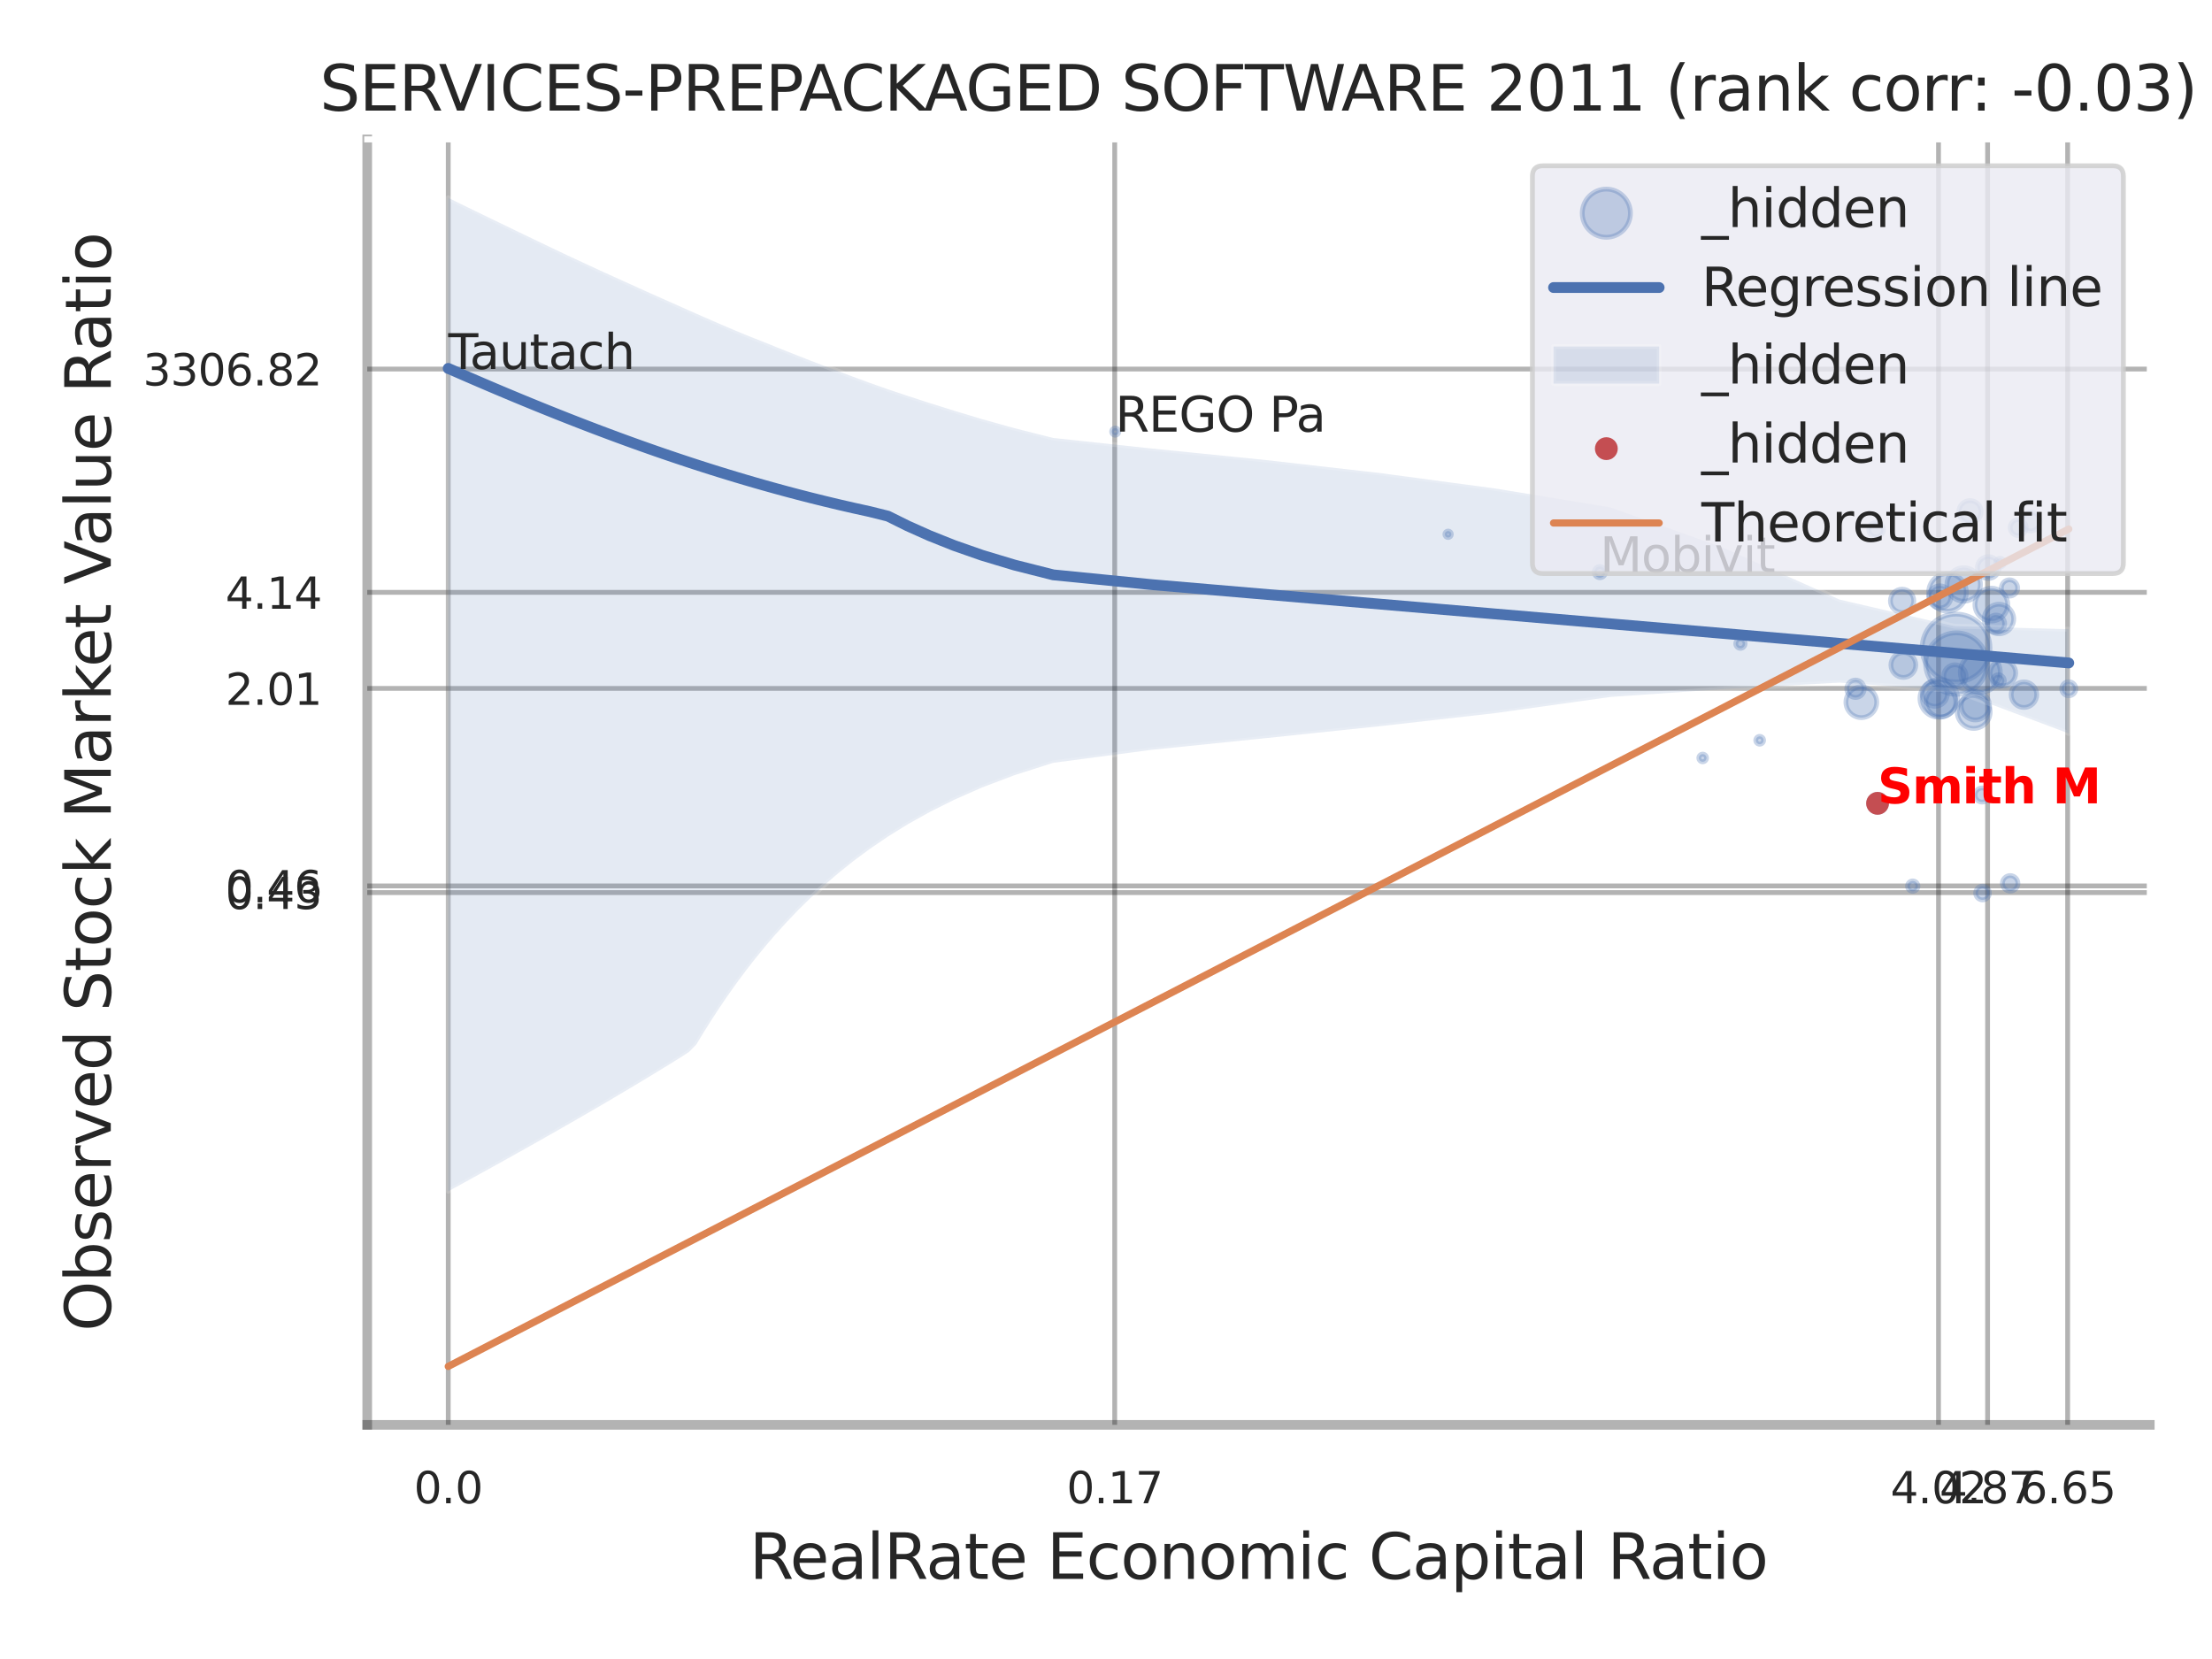 <?xml version="1.0" encoding="utf-8" standalone="no"?>
<!DOCTYPE svg PUBLIC "-//W3C//DTD SVG 1.1//EN"
  "http://www.w3.org/Graphics/SVG/1.1/DTD/svg11.dtd">
<svg xmlns:xlink="http://www.w3.org/1999/xlink" width="460.8pt" height="345.6pt" viewBox="0 0 460.8 345.6" xmlns="http://www.w3.org/2000/svg" version="1.1">
 <defs>
  <style type="text/css">*{stroke-linejoin: round; stroke-linecap: butt}</style>
 </defs>
 <g id="figure_1">
  <g id="patch_1">
   <path d="M 0 345.6 
L 460.8 345.6 
L 460.8 0 
L 0 0 
z
" style="fill: #ffffff"/>
  </g>
  <g id="axes_1">
   <g id="patch_2">
    <path d="M 76.5 296.82 
L 447.84 296.82 
L 447.84 29.04 
L 76.5 29.04 
z
" style="fill: #ffffff"/>
   </g>
   <g id="matplotlib.axis_1">
    <g id="xtick_1">
     <g id="line2d_1">
      <path d="M 93.376 296.82 
L 93.376 29.04 
" clip-path="url(#p8598baa3e1)" style="fill: none; stroke: #000000; stroke-opacity: 0.3; stroke-linecap: round"/>
     </g>
     <g id="text_1">
      <!-- 0.0 -->
      <g style="fill: #262626" transform="translate(86.22 313.159) scale(0.09 -0.09)">
       <defs>
        <path id="DejaVuSans-30" d="M 2034 4250 
Q 1547 4250 1301 3770 
Q 1056 3291 1056 2328 
Q 1056 1369 1301 889 
Q 1547 409 2034 409 
Q 2525 409 2770 889 
Q 3016 1369 3016 2328 
Q 3016 3291 2770 3770 
Q 2525 4250 2034 4250 
z
M 2034 4750 
Q 2819 4750 3233 4129 
Q 3647 3509 3647 2328 
Q 3647 1150 3233 529 
Q 2819 -91 2034 -91 
Q 1250 -91 836 529 
Q 422 1150 422 2328 
Q 422 3509 836 4129 
Q 1250 4750 2034 4750 
z
" transform="scale(0.016)"/>
        <path id="DejaVuSans-2e" d="M 684 794 
L 1344 794 
L 1344 0 
L 684 0 
L 684 794 
z
" transform="scale(0.016)"/>
       </defs>
       <use xlink:href="#DejaVuSans-30"/>
       <use xlink:href="#DejaVuSans-2e" transform="translate(63.623 0)"/>
       <use xlink:href="#DejaVuSans-30" transform="translate(95.41 0)"/>
      </g>
     </g>
    </g>
    <g id="xtick_2">
     <g id="line2d_2">
      <path d="M 232.214 296.82 
L 232.214 29.04 
" clip-path="url(#p8598baa3e1)" style="fill: none; stroke: #000000; stroke-opacity: 0.3; stroke-linecap: round"/>
     </g>
     <g id="text_2">
      <!-- 0.17 -->
      <g style="fill: #262626" transform="translate(222.195 313.159) scale(0.09 -0.09)">
       <defs>
        <path id="DejaVuSans-31" d="M 794 531 
L 1825 531 
L 1825 4091 
L 703 3866 
L 703 4441 
L 1819 4666 
L 2450 4666 
L 2450 531 
L 3481 531 
L 3481 0 
L 794 0 
L 794 531 
z
" transform="scale(0.016)"/>
        <path id="DejaVuSans-37" d="M 525 4666 
L 3525 4666 
L 3525 4397 
L 1831 0 
L 1172 0 
L 2766 4134 
L 525 4134 
L 525 4666 
z
" transform="scale(0.016)"/>
       </defs>
       <use xlink:href="#DejaVuSans-30"/>
       <use xlink:href="#DejaVuSans-2e" transform="translate(63.623 0)"/>
       <use xlink:href="#DejaVuSans-31" transform="translate(95.41 0)"/>
       <use xlink:href="#DejaVuSans-37" transform="translate(159.033 0)"/>
      </g>
     </g>
    </g>
    <g id="xtick_3">
     <g id="line2d_3">
      <path d="M 403.829 296.82 
L 403.829 29.04 
" clip-path="url(#p8598baa3e1)" style="fill: none; stroke: #000000; stroke-opacity: 0.3; stroke-linecap: round"/>
     </g>
     <g id="text_3">
      <!-- 4.02 -->
      <g style="fill: #262626" transform="translate(393.81 313.159) scale(0.09 -0.09)">
       <defs>
        <path id="DejaVuSans-34" d="M 2419 4116 
L 825 1625 
L 2419 1625 
L 2419 4116 
z
M 2253 4666 
L 3047 4666 
L 3047 1625 
L 3713 1625 
L 3713 1100 
L 3047 1100 
L 3047 0 
L 2419 0 
L 2419 1100 
L 313 1100 
L 313 1709 
L 2253 4666 
z
" transform="scale(0.016)"/>
        <path id="DejaVuSans-32" d="M 1228 531 
L 3431 531 
L 3431 0 
L 469 0 
L 469 531 
Q 828 903 1448 1529 
Q 2069 2156 2228 2338 
Q 2531 2678 2651 2914 
Q 2772 3150 2772 3378 
Q 2772 3750 2511 3984 
Q 2250 4219 1831 4219 
Q 1534 4219 1204 4116 
Q 875 4013 500 3803 
L 500 4441 
Q 881 4594 1212 4672 
Q 1544 4750 1819 4750 
Q 2544 4750 2975 4387 
Q 3406 4025 3406 3419 
Q 3406 3131 3298 2873 
Q 3191 2616 2906 2266 
Q 2828 2175 2409 1742 
Q 1991 1309 1228 531 
z
" transform="scale(0.016)"/>
       </defs>
       <use xlink:href="#DejaVuSans-34"/>
       <use xlink:href="#DejaVuSans-2e" transform="translate(63.623 0)"/>
       <use xlink:href="#DejaVuSans-30" transform="translate(95.41 0)"/>
       <use xlink:href="#DejaVuSans-32" transform="translate(159.033 0)"/>
      </g>
     </g>
    </g>
    <g id="xtick_4">
     <g id="line2d_4">
      <path d="M 414.051 296.82 
L 414.051 29.04 
" clip-path="url(#p8598baa3e1)" style="fill: none; stroke: #000000; stroke-opacity: 0.3; stroke-linecap: round"/>
     </g>
     <g id="text_4">
      <!-- 4.87 -->
      <g style="fill: #262626" transform="translate(404.031 313.159) scale(0.09 -0.09)">
       <defs>
        <path id="DejaVuSans-38" d="M 2034 2216 
Q 1584 2216 1326 1975 
Q 1069 1734 1069 1313 
Q 1069 891 1326 650 
Q 1584 409 2034 409 
Q 2484 409 2743 651 
Q 3003 894 3003 1313 
Q 3003 1734 2745 1975 
Q 2488 2216 2034 2216 
z
M 1403 2484 
Q 997 2584 770 2862 
Q 544 3141 544 3541 
Q 544 4100 942 4425 
Q 1341 4750 2034 4750 
Q 2731 4750 3128 4425 
Q 3525 4100 3525 3541 
Q 3525 3141 3298 2862 
Q 3072 2584 2669 2484 
Q 3125 2378 3379 2068 
Q 3634 1759 3634 1313 
Q 3634 634 3220 271 
Q 2806 -91 2034 -91 
Q 1263 -91 848 271 
Q 434 634 434 1313 
Q 434 1759 690 2068 
Q 947 2378 1403 2484 
z
M 1172 3481 
Q 1172 3119 1398 2916 
Q 1625 2713 2034 2713 
Q 2441 2713 2670 2916 
Q 2900 3119 2900 3481 
Q 2900 3844 2670 4047 
Q 2441 4250 2034 4250 
Q 1625 4250 1398 4047 
Q 1172 3844 1172 3481 
z
" transform="scale(0.016)"/>
       </defs>
       <use xlink:href="#DejaVuSans-34"/>
       <use xlink:href="#DejaVuSans-2e" transform="translate(63.623 0)"/>
       <use xlink:href="#DejaVuSans-38" transform="translate(95.41 0)"/>
       <use xlink:href="#DejaVuSans-37" transform="translate(159.033 0)"/>
      </g>
     </g>
    </g>
    <g id="xtick_5">
     <g id="line2d_5">
      <path d="M 430.728 296.82 
L 430.728 29.04 
" clip-path="url(#p8598baa3e1)" style="fill: none; stroke: #000000; stroke-opacity: 0.3; stroke-linecap: round"/>
     </g>
     <g id="text_5">
      <!-- 6.65 -->
      <g style="fill: #262626" transform="translate(420.708 313.159) scale(0.09 -0.09)">
       <defs>
        <path id="DejaVuSans-36" d="M 2113 2584 
Q 1688 2584 1439 2293 
Q 1191 2003 1191 1497 
Q 1191 994 1439 701 
Q 1688 409 2113 409 
Q 2538 409 2786 701 
Q 3034 994 3034 1497 
Q 3034 2003 2786 2293 
Q 2538 2584 2113 2584 
z
M 3366 4563 
L 3366 3988 
Q 3128 4100 2886 4159 
Q 2644 4219 2406 4219 
Q 1781 4219 1451 3797 
Q 1122 3375 1075 2522 
Q 1259 2794 1537 2939 
Q 1816 3084 2150 3084 
Q 2853 3084 3261 2657 
Q 3669 2231 3669 1497 
Q 3669 778 3244 343 
Q 2819 -91 2113 -91 
Q 1303 -91 875 529 
Q 447 1150 447 2328 
Q 447 3434 972 4092 
Q 1497 4750 2381 4750 
Q 2619 4750 2861 4703 
Q 3103 4656 3366 4563 
z
" transform="scale(0.016)"/>
        <path id="DejaVuSans-35" d="M 691 4666 
L 3169 4666 
L 3169 4134 
L 1269 4134 
L 1269 2991 
Q 1406 3038 1543 3061 
Q 1681 3084 1819 3084 
Q 2600 3084 3056 2656 
Q 3513 2228 3513 1497 
Q 3513 744 3044 326 
Q 2575 -91 1722 -91 
Q 1428 -91 1123 -41 
Q 819 9 494 109 
L 494 744 
Q 775 591 1075 516 
Q 1375 441 1709 441 
Q 2250 441 2565 725 
Q 2881 1009 2881 1497 
Q 2881 1984 2565 2268 
Q 2250 2553 1709 2553 
Q 1456 2553 1204 2497 
Q 953 2441 691 2322 
L 691 4666 
z
" transform="scale(0.016)"/>
       </defs>
       <use xlink:href="#DejaVuSans-36"/>
       <use xlink:href="#DejaVuSans-2e" transform="translate(63.623 0)"/>
       <use xlink:href="#DejaVuSans-36" transform="translate(95.41 0)"/>
       <use xlink:href="#DejaVuSans-35" transform="translate(159.033 0)"/>
      </g>
     </g>
    </g>
    <g id="xtick_6"/>
    <g id="xtick_7"/>
    <g id="xtick_8"/>
    <g id="xtick_9"/>
    <g id="text_6">
     <!-- RealRate Economic Capital Ratio -->
     <g style="fill: #262626" transform="translate(156.116 328.908) scale(0.13 -0.13)">
      <defs>
       <path id="DejaVuSans-52" d="M 2841 2188 
Q 3044 2119 3236 1894 
Q 3428 1669 3622 1275 
L 4263 0 
L 3584 0 
L 2988 1197 
Q 2756 1666 2539 1819 
Q 2322 1972 1947 1972 
L 1259 1972 
L 1259 0 
L 628 0 
L 628 4666 
L 2053 4666 
Q 2853 4666 3247 4331 
Q 3641 3997 3641 3322 
Q 3641 2881 3436 2590 
Q 3231 2300 2841 2188 
z
M 1259 4147 
L 1259 2491 
L 2053 2491 
Q 2509 2491 2742 2702 
Q 2975 2913 2975 3322 
Q 2975 3731 2742 3939 
Q 2509 4147 2053 4147 
L 1259 4147 
z
" transform="scale(0.016)"/>
       <path id="DejaVuSans-65" d="M 3597 1894 
L 3597 1613 
L 953 1613 
Q 991 1019 1311 708 
Q 1631 397 2203 397 
Q 2534 397 2845 478 
Q 3156 559 3463 722 
L 3463 178 
Q 3153 47 2828 -22 
Q 2503 -91 2169 -91 
Q 1331 -91 842 396 
Q 353 884 353 1716 
Q 353 2575 817 3079 
Q 1281 3584 2069 3584 
Q 2775 3584 3186 3129 
Q 3597 2675 3597 1894 
z
M 3022 2063 
Q 3016 2534 2758 2815 
Q 2500 3097 2075 3097 
Q 1594 3097 1305 2825 
Q 1016 2553 972 2059 
L 3022 2063 
z
" transform="scale(0.016)"/>
       <path id="DejaVuSans-61" d="M 2194 1759 
Q 1497 1759 1228 1600 
Q 959 1441 959 1056 
Q 959 750 1161 570 
Q 1363 391 1709 391 
Q 2188 391 2477 730 
Q 2766 1069 2766 1631 
L 2766 1759 
L 2194 1759 
z
M 3341 1997 
L 3341 0 
L 2766 0 
L 2766 531 
Q 2569 213 2275 61 
Q 1981 -91 1556 -91 
Q 1019 -91 701 211 
Q 384 513 384 1019 
Q 384 1609 779 1909 
Q 1175 2209 1959 2209 
L 2766 2209 
L 2766 2266 
Q 2766 2663 2505 2880 
Q 2244 3097 1772 3097 
Q 1472 3097 1187 3025 
Q 903 2953 641 2809 
L 641 3341 
Q 956 3463 1253 3523 
Q 1550 3584 1831 3584 
Q 2591 3584 2966 3190 
Q 3341 2797 3341 1997 
z
" transform="scale(0.016)"/>
       <path id="DejaVuSans-6c" d="M 603 4863 
L 1178 4863 
L 1178 0 
L 603 0 
L 603 4863 
z
" transform="scale(0.016)"/>
       <path id="DejaVuSans-74" d="M 1172 4494 
L 1172 3500 
L 2356 3500 
L 2356 3053 
L 1172 3053 
L 1172 1153 
Q 1172 725 1289 603 
Q 1406 481 1766 481 
L 2356 481 
L 2356 0 
L 1766 0 
Q 1100 0 847 248 
Q 594 497 594 1153 
L 594 3053 
L 172 3053 
L 172 3500 
L 594 3500 
L 594 4494 
L 1172 4494 
z
" transform="scale(0.016)"/>
       <path id="DejaVuSans-20" transform="scale(0.016)"/>
       <path id="DejaVuSans-45" d="M 628 4666 
L 3578 4666 
L 3578 4134 
L 1259 4134 
L 1259 2753 
L 3481 2753 
L 3481 2222 
L 1259 2222 
L 1259 531 
L 3634 531 
L 3634 0 
L 628 0 
L 628 4666 
z
" transform="scale(0.016)"/>
       <path id="DejaVuSans-63" d="M 3122 3366 
L 3122 2828 
Q 2878 2963 2633 3030 
Q 2388 3097 2138 3097 
Q 1578 3097 1268 2742 
Q 959 2388 959 1747 
Q 959 1106 1268 751 
Q 1578 397 2138 397 
Q 2388 397 2633 464 
Q 2878 531 3122 666 
L 3122 134 
Q 2881 22 2623 -34 
Q 2366 -91 2075 -91 
Q 1284 -91 818 406 
Q 353 903 353 1747 
Q 353 2603 823 3093 
Q 1294 3584 2113 3584 
Q 2378 3584 2631 3529 
Q 2884 3475 3122 3366 
z
" transform="scale(0.016)"/>
       <path id="DejaVuSans-6f" d="M 1959 3097 
Q 1497 3097 1228 2736 
Q 959 2375 959 1747 
Q 959 1119 1226 758 
Q 1494 397 1959 397 
Q 2419 397 2687 759 
Q 2956 1122 2956 1747 
Q 2956 2369 2687 2733 
Q 2419 3097 1959 3097 
z
M 1959 3584 
Q 2709 3584 3137 3096 
Q 3566 2609 3566 1747 
Q 3566 888 3137 398 
Q 2709 -91 1959 -91 
Q 1206 -91 779 398 
Q 353 888 353 1747 
Q 353 2609 779 3096 
Q 1206 3584 1959 3584 
z
" transform="scale(0.016)"/>
       <path id="DejaVuSans-6e" d="M 3513 2113 
L 3513 0 
L 2938 0 
L 2938 2094 
Q 2938 2591 2744 2837 
Q 2550 3084 2163 3084 
Q 1697 3084 1428 2787 
Q 1159 2491 1159 1978 
L 1159 0 
L 581 0 
L 581 3500 
L 1159 3500 
L 1159 2956 
Q 1366 3272 1645 3428 
Q 1925 3584 2291 3584 
Q 2894 3584 3203 3211 
Q 3513 2838 3513 2113 
z
" transform="scale(0.016)"/>
       <path id="DejaVuSans-6d" d="M 3328 2828 
Q 3544 3216 3844 3400 
Q 4144 3584 4550 3584 
Q 5097 3584 5394 3201 
Q 5691 2819 5691 2113 
L 5691 0 
L 5113 0 
L 5113 2094 
Q 5113 2597 4934 2840 
Q 4756 3084 4391 3084 
Q 3944 3084 3684 2787 
Q 3425 2491 3425 1978 
L 3425 0 
L 2847 0 
L 2847 2094 
Q 2847 2600 2669 2842 
Q 2491 3084 2119 3084 
Q 1678 3084 1418 2786 
Q 1159 2488 1159 1978 
L 1159 0 
L 581 0 
L 581 3500 
L 1159 3500 
L 1159 2956 
Q 1356 3278 1631 3431 
Q 1906 3584 2284 3584 
Q 2666 3584 2933 3390 
Q 3200 3197 3328 2828 
z
" transform="scale(0.016)"/>
       <path id="DejaVuSans-69" d="M 603 3500 
L 1178 3500 
L 1178 0 
L 603 0 
L 603 3500 
z
M 603 4863 
L 1178 4863 
L 1178 4134 
L 603 4134 
L 603 4863 
z
" transform="scale(0.016)"/>
       <path id="DejaVuSans-43" d="M 4122 4306 
L 4122 3641 
Q 3803 3938 3442 4084 
Q 3081 4231 2675 4231 
Q 1875 4231 1450 3742 
Q 1025 3253 1025 2328 
Q 1025 1406 1450 917 
Q 1875 428 2675 428 
Q 3081 428 3442 575 
Q 3803 722 4122 1019 
L 4122 359 
Q 3791 134 3420 21 
Q 3050 -91 2638 -91 
Q 1578 -91 968 557 
Q 359 1206 359 2328 
Q 359 3453 968 4101 
Q 1578 4750 2638 4750 
Q 3056 4750 3426 4639 
Q 3797 4528 4122 4306 
z
" transform="scale(0.016)"/>
       <path id="DejaVuSans-70" d="M 1159 525 
L 1159 -1331 
L 581 -1331 
L 581 3500 
L 1159 3500 
L 1159 2969 
Q 1341 3281 1617 3432 
Q 1894 3584 2278 3584 
Q 2916 3584 3314 3078 
Q 3713 2572 3713 1747 
Q 3713 922 3314 415 
Q 2916 -91 2278 -91 
Q 1894 -91 1617 61 
Q 1341 213 1159 525 
z
M 3116 1747 
Q 3116 2381 2855 2742 
Q 2594 3103 2138 3103 
Q 1681 3103 1420 2742 
Q 1159 2381 1159 1747 
Q 1159 1113 1420 752 
Q 1681 391 2138 391 
Q 2594 391 2855 752 
Q 3116 1113 3116 1747 
z
" transform="scale(0.016)"/>
      </defs>
      <use xlink:href="#DejaVuSans-52"/>
      <use xlink:href="#DejaVuSans-65" transform="translate(64.982 0)"/>
      <use xlink:href="#DejaVuSans-61" transform="translate(126.506 0)"/>
      <use xlink:href="#DejaVuSans-6c" transform="translate(187.785 0)"/>
      <use xlink:href="#DejaVuSans-52" transform="translate(215.568 0)"/>
      <use xlink:href="#DejaVuSans-61" transform="translate(282.801 0)"/>
      <use xlink:href="#DejaVuSans-74" transform="translate(344.08 0)"/>
      <use xlink:href="#DejaVuSans-65" transform="translate(383.289 0)"/>
      <use xlink:href="#DejaVuSans-20" transform="translate(444.812 0)"/>
      <use xlink:href="#DejaVuSans-45" transform="translate(476.6 0)"/>
      <use xlink:href="#DejaVuSans-63" transform="translate(539.783 0)"/>
      <use xlink:href="#DejaVuSans-6f" transform="translate(594.764 0)"/>
      <use xlink:href="#DejaVuSans-6e" transform="translate(655.945 0)"/>
      <use xlink:href="#DejaVuSans-6f" transform="translate(719.324 0)"/>
      <use xlink:href="#DejaVuSans-6d" transform="translate(780.506 0)"/>
      <use xlink:href="#DejaVuSans-69" transform="translate(877.918 0)"/>
      <use xlink:href="#DejaVuSans-63" transform="translate(905.701 0)"/>
      <use xlink:href="#DejaVuSans-20" transform="translate(960.682 0)"/>
      <use xlink:href="#DejaVuSans-43" transform="translate(992.469 0)"/>
      <use xlink:href="#DejaVuSans-61" transform="translate(1062.293 0)"/>
      <use xlink:href="#DejaVuSans-70" transform="translate(1123.572 0)"/>
      <use xlink:href="#DejaVuSans-69" transform="translate(1187.049 0)"/>
      <use xlink:href="#DejaVuSans-74" transform="translate(1214.832 0)"/>
      <use xlink:href="#DejaVuSans-61" transform="translate(1254.041 0)"/>
      <use xlink:href="#DejaVuSans-6c" transform="translate(1315.32 0)"/>
      <use xlink:href="#DejaVuSans-20" transform="translate(1343.104 0)"/>
      <use xlink:href="#DejaVuSans-52" transform="translate(1374.891 0)"/>
      <use xlink:href="#DejaVuSans-61" transform="translate(1442.123 0)"/>
      <use xlink:href="#DejaVuSans-74" transform="translate(1503.402 0)"/>
      <use xlink:href="#DejaVuSans-69" transform="translate(1542.611 0)"/>
      <use xlink:href="#DejaVuSans-6f" transform="translate(1570.395 0)"/>
     </g>
    </g>
   </g>
   <g id="matplotlib.axis_2">
    <g id="ytick_1">
     <g id="line2d_6">
      <path d="M 76.5 185.943 
L 447.84 185.943 
" clip-path="url(#p8598baa3e1)" style="fill: none; stroke: #000000; stroke-opacity: 0.3; stroke-linecap: round"/>
     </g>
     <g id="text_7">
      <!-- 0.43 -->
      <g style="fill: #262626" transform="translate(46.961 189.363) scale(0.09 -0.09)">
       <defs>
        <path id="DejaVuSans-33" d="M 2597 2516 
Q 3050 2419 3304 2112 
Q 3559 1806 3559 1356 
Q 3559 666 3084 287 
Q 2609 -91 1734 -91 
Q 1441 -91 1130 -33 
Q 819 25 488 141 
L 488 750 
Q 750 597 1062 519 
Q 1375 441 1716 441 
Q 2309 441 2620 675 
Q 2931 909 2931 1356 
Q 2931 1769 2642 2001 
Q 2353 2234 1838 2234 
L 1294 2234 
L 1294 2753 
L 1863 2753 
Q 2328 2753 2575 2939 
Q 2822 3125 2822 3475 
Q 2822 3834 2567 4026 
Q 2313 4219 1838 4219 
Q 1578 4219 1281 4162 
Q 984 4106 628 3988 
L 628 4550 
Q 988 4650 1302 4700 
Q 1616 4750 1894 4750 
Q 2613 4750 3031 4423 
Q 3450 4097 3450 3541 
Q 3450 3153 3228 2886 
Q 3006 2619 2597 2516 
z
" transform="scale(0.016)"/>
       </defs>
       <use xlink:href="#DejaVuSans-30"/>
       <use xlink:href="#DejaVuSans-2e" transform="translate(63.623 0)"/>
       <use xlink:href="#DejaVuSans-34" transform="translate(95.41 0)"/>
       <use xlink:href="#DejaVuSans-33" transform="translate(159.033 0)"/>
      </g>
     </g>
    </g>
    <g id="ytick_2">
     <g id="line2d_7">
      <path d="M 76.5 184.553 
L 447.84 184.553 
" clip-path="url(#p8598baa3e1)" style="fill: none; stroke: #000000; stroke-opacity: 0.3; stroke-linecap: round"/>
     </g>
     <g id="text_8">
      <!-- 0.46 -->
      <g style="fill: #262626" transform="translate(46.961 187.973) scale(0.09 -0.09)">
       <use xlink:href="#DejaVuSans-30"/>
       <use xlink:href="#DejaVuSans-2e" transform="translate(63.623 0)"/>
       <use xlink:href="#DejaVuSans-34" transform="translate(95.41 0)"/>
       <use xlink:href="#DejaVuSans-36" transform="translate(159.033 0)"/>
      </g>
     </g>
    </g>
    <g id="ytick_3">
     <g id="line2d_8">
      <path d="M 76.5 143.411 
L 447.84 143.411 
" clip-path="url(#p8598baa3e1)" style="fill: none; stroke: #000000; stroke-opacity: 0.3; stroke-linecap: round"/>
     </g>
     <g id="text_9">
      <!-- 2.01 -->
      <g style="fill: #262626" transform="translate(46.961 146.83) scale(0.09 -0.09)">
       <use xlink:href="#DejaVuSans-32"/>
       <use xlink:href="#DejaVuSans-2e" transform="translate(63.623 0)"/>
       <use xlink:href="#DejaVuSans-30" transform="translate(95.41 0)"/>
       <use xlink:href="#DejaVuSans-31" transform="translate(159.033 0)"/>
      </g>
     </g>
    </g>
    <g id="ytick_4">
     <g id="line2d_9">
      <path d="M 76.5 123.396 
L 447.84 123.396 
" clip-path="url(#p8598baa3e1)" style="fill: none; stroke: #000000; stroke-opacity: 0.3; stroke-linecap: round"/>
     </g>
     <g id="text_10">
      <!-- 4.14 -->
      <g style="fill: #262626" transform="translate(46.961 126.815) scale(0.09 -0.09)">
       <use xlink:href="#DejaVuSans-34"/>
       <use xlink:href="#DejaVuSans-2e" transform="translate(63.623 0)"/>
       <use xlink:href="#DejaVuSans-31" transform="translate(95.41 0)"/>
       <use xlink:href="#DejaVuSans-34" transform="translate(159.033 0)"/>
      </g>
     </g>
    </g>
    <g id="ytick_5">
     <g id="line2d_10">
      <path d="M 76.5 76.877 
L 447.84 76.877 
" clip-path="url(#p8598baa3e1)" style="fill: none; stroke: #000000; stroke-opacity: 0.3; stroke-linecap: round"/>
     </g>
     <g id="text_11">
      <!-- 3306.82 -->
      <g style="fill: #262626" transform="translate(29.782 80.296) scale(0.09 -0.09)">
       <use xlink:href="#DejaVuSans-33"/>
       <use xlink:href="#DejaVuSans-33" transform="translate(63.623 0)"/>
       <use xlink:href="#DejaVuSans-30" transform="translate(127.246 0)"/>
       <use xlink:href="#DejaVuSans-36" transform="translate(190.869 0)"/>
       <use xlink:href="#DejaVuSans-2e" transform="translate(254.492 0)"/>
       <use xlink:href="#DejaVuSans-38" transform="translate(286.279 0)"/>
       <use xlink:href="#DejaVuSans-32" transform="translate(349.902 0)"/>
      </g>
     </g>
    </g>
    <g id="ytick_6"/>
    <g id="ytick_7"/>
    <g id="ytick_8"/>
    <g id="ytick_9"/>
    <g id="ytick_10"/>
    <g id="text_12">
     <!-- Observed Stock Market Value Ratio -->
     <g style="fill: #262626" transform="translate(23.079 277.332) rotate(-90) scale(0.13 -0.13)">
      <defs>
       <path id="DejaVuSans-4f" d="M 2522 4238 
Q 1834 4238 1429 3725 
Q 1025 3213 1025 2328 
Q 1025 1447 1429 934 
Q 1834 422 2522 422 
Q 3209 422 3611 934 
Q 4013 1447 4013 2328 
Q 4013 3213 3611 3725 
Q 3209 4238 2522 4238 
z
M 2522 4750 
Q 3503 4750 4090 4092 
Q 4678 3434 4678 2328 
Q 4678 1225 4090 567 
Q 3503 -91 2522 -91 
Q 1538 -91 948 565 
Q 359 1222 359 2328 
Q 359 3434 948 4092 
Q 1538 4750 2522 4750 
z
" transform="scale(0.016)"/>
       <path id="DejaVuSans-62" d="M 3116 1747 
Q 3116 2381 2855 2742 
Q 2594 3103 2138 3103 
Q 1681 3103 1420 2742 
Q 1159 2381 1159 1747 
Q 1159 1113 1420 752 
Q 1681 391 2138 391 
Q 2594 391 2855 752 
Q 3116 1113 3116 1747 
z
M 1159 2969 
Q 1341 3281 1617 3432 
Q 1894 3584 2278 3584 
Q 2916 3584 3314 3078 
Q 3713 2572 3713 1747 
Q 3713 922 3314 415 
Q 2916 -91 2278 -91 
Q 1894 -91 1617 61 
Q 1341 213 1159 525 
L 1159 0 
L 581 0 
L 581 4863 
L 1159 4863 
L 1159 2969 
z
" transform="scale(0.016)"/>
       <path id="DejaVuSans-73" d="M 2834 3397 
L 2834 2853 
Q 2591 2978 2328 3040 
Q 2066 3103 1784 3103 
Q 1356 3103 1142 2972 
Q 928 2841 928 2578 
Q 928 2378 1081 2264 
Q 1234 2150 1697 2047 
L 1894 2003 
Q 2506 1872 2764 1633 
Q 3022 1394 3022 966 
Q 3022 478 2636 193 
Q 2250 -91 1575 -91 
Q 1294 -91 989 -36 
Q 684 19 347 128 
L 347 722 
Q 666 556 975 473 
Q 1284 391 1588 391 
Q 1994 391 2212 530 
Q 2431 669 2431 922 
Q 2431 1156 2273 1281 
Q 2116 1406 1581 1522 
L 1381 1569 
Q 847 1681 609 1914 
Q 372 2147 372 2553 
Q 372 3047 722 3315 
Q 1072 3584 1716 3584 
Q 2034 3584 2315 3537 
Q 2597 3491 2834 3397 
z
" transform="scale(0.016)"/>
       <path id="DejaVuSans-72" d="M 2631 2963 
Q 2534 3019 2420 3045 
Q 2306 3072 2169 3072 
Q 1681 3072 1420 2755 
Q 1159 2438 1159 1844 
L 1159 0 
L 581 0 
L 581 3500 
L 1159 3500 
L 1159 2956 
Q 1341 3275 1631 3429 
Q 1922 3584 2338 3584 
Q 2397 3584 2469 3576 
Q 2541 3569 2628 3553 
L 2631 2963 
z
" transform="scale(0.016)"/>
       <path id="DejaVuSans-76" d="M 191 3500 
L 800 3500 
L 1894 563 
L 2988 3500 
L 3597 3500 
L 2284 0 
L 1503 0 
L 191 3500 
z
" transform="scale(0.016)"/>
       <path id="DejaVuSans-64" d="M 2906 2969 
L 2906 4863 
L 3481 4863 
L 3481 0 
L 2906 0 
L 2906 525 
Q 2725 213 2448 61 
Q 2172 -91 1784 -91 
Q 1150 -91 751 415 
Q 353 922 353 1747 
Q 353 2572 751 3078 
Q 1150 3584 1784 3584 
Q 2172 3584 2448 3432 
Q 2725 3281 2906 2969 
z
M 947 1747 
Q 947 1113 1208 752 
Q 1469 391 1925 391 
Q 2381 391 2643 752 
Q 2906 1113 2906 1747 
Q 2906 2381 2643 2742 
Q 2381 3103 1925 3103 
Q 1469 3103 1208 2742 
Q 947 2381 947 1747 
z
" transform="scale(0.016)"/>
       <path id="DejaVuSans-53" d="M 3425 4513 
L 3425 3897 
Q 3066 4069 2747 4153 
Q 2428 4238 2131 4238 
Q 1616 4238 1336 4038 
Q 1056 3838 1056 3469 
Q 1056 3159 1242 3001 
Q 1428 2844 1947 2747 
L 2328 2669 
Q 3034 2534 3370 2195 
Q 3706 1856 3706 1288 
Q 3706 609 3251 259 
Q 2797 -91 1919 -91 
Q 1588 -91 1214 -16 
Q 841 59 441 206 
L 441 856 
Q 825 641 1194 531 
Q 1563 422 1919 422 
Q 2459 422 2753 634 
Q 3047 847 3047 1241 
Q 3047 1584 2836 1778 
Q 2625 1972 2144 2069 
L 1759 2144 
Q 1053 2284 737 2584 
Q 422 2884 422 3419 
Q 422 4038 858 4394 
Q 1294 4750 2059 4750 
Q 2388 4750 2728 4690 
Q 3069 4631 3425 4513 
z
" transform="scale(0.016)"/>
       <path id="DejaVuSans-6b" d="M 581 4863 
L 1159 4863 
L 1159 1991 
L 2875 3500 
L 3609 3500 
L 1753 1863 
L 3688 0 
L 2938 0 
L 1159 1709 
L 1159 0 
L 581 0 
L 581 4863 
z
" transform="scale(0.016)"/>
       <path id="DejaVuSans-4d" d="M 628 4666 
L 1569 4666 
L 2759 1491 
L 3956 4666 
L 4897 4666 
L 4897 0 
L 4281 0 
L 4281 4097 
L 3078 897 
L 2444 897 
L 1241 4097 
L 1241 0 
L 628 0 
L 628 4666 
z
" transform="scale(0.016)"/>
       <path id="DejaVuSans-56" d="M 1831 0 
L 50 4666 
L 709 4666 
L 2188 738 
L 3669 4666 
L 4325 4666 
L 2547 0 
L 1831 0 
z
" transform="scale(0.016)"/>
       <path id="DejaVuSans-75" d="M 544 1381 
L 544 3500 
L 1119 3500 
L 1119 1403 
Q 1119 906 1312 657 
Q 1506 409 1894 409 
Q 2359 409 2629 706 
Q 2900 1003 2900 1516 
L 2900 3500 
L 3475 3500 
L 3475 0 
L 2900 0 
L 2900 538 
Q 2691 219 2414 64 
Q 2138 -91 1772 -91 
Q 1169 -91 856 284 
Q 544 659 544 1381 
z
M 1991 3584 
L 1991 3584 
z
" transform="scale(0.016)"/>
      </defs>
      <use xlink:href="#DejaVuSans-4f"/>
      <use xlink:href="#DejaVuSans-62" transform="translate(78.711 0)"/>
      <use xlink:href="#DejaVuSans-73" transform="translate(142.188 0)"/>
      <use xlink:href="#DejaVuSans-65" transform="translate(194.287 0)"/>
      <use xlink:href="#DejaVuSans-72" transform="translate(255.811 0)"/>
      <use xlink:href="#DejaVuSans-76" transform="translate(296.924 0)"/>
      <use xlink:href="#DejaVuSans-65" transform="translate(356.104 0)"/>
      <use xlink:href="#DejaVuSans-64" transform="translate(417.627 0)"/>
      <use xlink:href="#DejaVuSans-20" transform="translate(481.104 0)"/>
      <use xlink:href="#DejaVuSans-53" transform="translate(512.891 0)"/>
      <use xlink:href="#DejaVuSans-74" transform="translate(576.367 0)"/>
      <use xlink:href="#DejaVuSans-6f" transform="translate(615.576 0)"/>
      <use xlink:href="#DejaVuSans-63" transform="translate(676.758 0)"/>
      <use xlink:href="#DejaVuSans-6b" transform="translate(731.738 0)"/>
      <use xlink:href="#DejaVuSans-20" transform="translate(789.648 0)"/>
      <use xlink:href="#DejaVuSans-4d" transform="translate(821.436 0)"/>
      <use xlink:href="#DejaVuSans-61" transform="translate(907.715 0)"/>
      <use xlink:href="#DejaVuSans-72" transform="translate(968.994 0)"/>
      <use xlink:href="#DejaVuSans-6b" transform="translate(1010.107 0)"/>
      <use xlink:href="#DejaVuSans-65" transform="translate(1064.393 0)"/>
      <use xlink:href="#DejaVuSans-74" transform="translate(1125.916 0)"/>
      <use xlink:href="#DejaVuSans-20" transform="translate(1165.125 0)"/>
      <use xlink:href="#DejaVuSans-56" transform="translate(1196.912 0)"/>
      <use xlink:href="#DejaVuSans-61" transform="translate(1257.57 0)"/>
      <use xlink:href="#DejaVuSans-6c" transform="translate(1318.85 0)"/>
      <use xlink:href="#DejaVuSans-75" transform="translate(1346.633 0)"/>
      <use xlink:href="#DejaVuSans-65" transform="translate(1410.012 0)"/>
      <use xlink:href="#DejaVuSans-20" transform="translate(1471.535 0)"/>
      <use xlink:href="#DejaVuSans-52" transform="translate(1503.322 0)"/>
      <use xlink:href="#DejaVuSans-61" transform="translate(1570.555 0)"/>
      <use xlink:href="#DejaVuSans-74" transform="translate(1631.834 0)"/>
      <use xlink:href="#DejaVuSans-69" transform="translate(1671.043 0)"/>
      <use xlink:href="#DejaVuSans-6f" transform="translate(1698.826 0)"/>
     </g>
    </g>
   </g>
   <g id="PathCollection_1">
    <path d="M 416.296 143.041 
C 416.624 143.041 416.939 142.91 417.171 142.678 
C 417.403 142.446 417.533 142.131 417.533 141.803 
C 417.533 141.475 417.403 141.16 417.171 140.928 
C 416.939 140.695 416.624 140.565 416.296 140.565 
C 415.967 140.565 415.652 140.695 415.42 140.928 
C 415.188 141.16 415.058 141.475 415.058 141.803 
C 415.058 142.131 415.188 142.446 415.42 142.678 
C 415.652 142.91 415.967 143.041 416.296 143.041 
z
" clip-path="url(#p8598baa3e1)" style="fill: #4c72b0; fill-opacity: 0.3; stroke: #4c72b0; stroke-opacity: 0.3"/>
    <path d="M 403.898 149.424 
C 404.941 149.424 405.941 149.01 406.678 148.272 
C 407.415 147.535 407.829 146.535 407.829 145.493 
C 407.829 144.45 407.415 143.45 406.678 142.713 
C 405.941 141.976 404.941 141.561 403.898 141.561 
C 402.855 141.561 401.855 141.976 401.118 142.713 
C 400.381 143.45 399.967 144.45 399.967 145.493 
C 399.967 146.535 400.381 147.535 401.118 148.272 
C 401.855 149.01 402.855 149.424 403.898 149.424 
z
" clip-path="url(#p8598baa3e1)" style="fill: #4c72b0; fill-opacity: 0.3; stroke: #4c72b0; stroke-opacity: 0.3"/>
    <path d="M 415.803 131.739 
C 416.282 131.739 416.741 131.549 417.08 131.21 
C 417.419 130.872 417.609 130.412 417.609 129.933 
C 417.609 129.454 417.419 128.995 417.08 128.656 
C 416.741 128.317 416.282 128.127 415.803 128.127 
C 415.324 128.127 414.864 128.317 414.526 128.656 
C 414.187 128.995 413.997 129.454 413.997 129.933 
C 413.997 130.412 414.187 130.872 414.526 131.21 
C 414.864 131.549 415.324 131.739 415.803 131.739 
z
" clip-path="url(#p8598baa3e1)" style="fill: #4c72b0; fill-opacity: 0.3; stroke: #4c72b0; stroke-opacity: 0.3"/>
    <path d="M 362.557 135.064 
C 362.814 135.064 363.061 134.962 363.243 134.78 
C 363.425 134.598 363.527 134.352 363.527 134.095 
C 363.527 133.837 363.425 133.591 363.243 133.409 
C 363.061 133.227 362.814 133.125 362.557 133.125 
C 362.3 133.125 362.053 133.227 361.871 133.409 
C 361.689 133.591 361.587 133.837 361.587 134.095 
C 361.587 134.352 361.689 134.598 361.871 134.78 
C 362.053 134.962 362.3 135.064 362.557 135.064 
z
" clip-path="url(#p8598baa3e1)" style="fill: #4c72b0; fill-opacity: 0.3; stroke: #4c72b0; stroke-opacity: 0.3"/>
    <path d="M 414.833 129.367 
C 415.739 129.367 416.608 129.007 417.249 128.366 
C 417.89 127.725 418.25 126.856 418.25 125.949 
C 418.25 125.043 417.89 124.174 417.249 123.533 
C 416.608 122.892 415.739 122.532 414.833 122.532 
C 413.927 122.532 413.057 122.892 412.417 123.533 
C 411.776 124.174 411.416 125.043 411.416 125.949 
C 411.416 126.856 411.776 127.725 412.417 128.366 
C 413.057 129.007 413.927 129.367 414.833 129.367 
z
" clip-path="url(#p8598baa3e1)" style="fill: #4c72b0; fill-opacity: 0.3; stroke: #4c72b0; stroke-opacity: 0.3"/>
    <path d="M 407.483 142.06 
C 409.358 142.06 411.157 141.315 412.483 139.989 
C 413.809 138.663 414.554 136.865 414.554 134.989 
C 414.554 133.114 413.809 131.315 412.483 129.989 
C 411.157 128.663 409.358 127.918 407.483 127.918 
C 405.608 127.918 403.809 128.663 402.483 129.989 
C 401.157 131.315 400.412 133.114 400.412 134.989 
C 400.412 136.865 401.157 138.663 402.483 139.989 
C 403.809 141.315 405.608 142.06 407.483 142.06 
z
" clip-path="url(#p8598baa3e1)" style="fill: #4c72b0; fill-opacity: 0.3; stroke: #4c72b0; stroke-opacity: 0.3"/>
    <path d="M 412.537 144.219 
C 413.642 144.219 414.701 143.78 415.483 142.999 
C 416.264 142.217 416.703 141.157 416.703 140.053 
C 416.703 138.948 416.264 137.888 415.483 137.107 
C 414.701 136.325 413.642 135.887 412.537 135.887 
C 411.432 135.887 410.372 136.325 409.591 137.107 
C 408.81 137.888 408.371 138.948 408.371 140.053 
C 408.371 141.157 408.81 142.217 409.591 142.999 
C 410.372 143.78 411.432 144.219 412.537 144.219 
z
" clip-path="url(#p8598baa3e1)" style="fill: #4c72b0; fill-opacity: 0.3; stroke: #4c72b0; stroke-opacity: 0.3"/>
    <path d="M 398.456 185.675 
C 398.743 185.675 399.019 185.561 399.222 185.358 
C 399.425 185.155 399.539 184.879 399.539 184.592 
C 399.539 184.305 399.425 184.029 399.222 183.826 
C 399.019 183.623 398.743 183.509 398.456 183.509 
C 398.169 183.509 397.894 183.623 397.691 183.826 
C 397.487 184.029 397.373 184.305 397.373 184.592 
C 397.373 184.879 397.487 185.155 397.691 185.358 
C 397.894 185.561 398.169 185.675 398.456 185.675 
z
" clip-path="url(#p8598baa3e1)" style="fill: #4c72b0; fill-opacity: 0.3; stroke: #4c72b0; stroke-opacity: 0.3"/>
    <path d="M 387.748 149.491 
C 388.6 149.491 389.416 149.153 390.018 148.551 
C 390.62 147.949 390.958 147.133 390.958 146.282 
C 390.958 145.43 390.62 144.614 390.018 144.012 
C 389.416 143.41 388.6 143.072 387.748 143.072 
C 386.897 143.072 386.081 143.41 385.479 144.012 
C 384.877 144.614 384.539 145.43 384.539 146.282 
C 384.539 147.133 384.877 147.949 385.479 148.551 
C 386.081 149.153 386.897 149.491 387.748 149.491 
z
" clip-path="url(#p8598baa3e1)" style="fill: #4c72b0; fill-opacity: 0.3; stroke: #4c72b0; stroke-opacity: 0.3"/>
    <path d="M 409.073 125.241 
C 409.998 125.241 410.886 124.873 411.54 124.219 
C 412.194 123.564 412.562 122.677 412.562 121.752 
C 412.562 120.826 412.194 119.939 411.54 119.284 
C 410.886 118.63 409.998 118.262 409.073 118.262 
C 408.147 118.262 407.26 118.63 406.605 119.284 
C 405.951 119.939 405.584 120.826 405.584 121.752 
C 405.584 122.677 405.951 123.564 406.605 124.219 
C 407.26 124.873 408.147 125.241 409.073 125.241 
z
" clip-path="url(#p8598baa3e1)" style="fill: #4c72b0; fill-opacity: 0.3; stroke: #4c72b0; stroke-opacity: 0.3"/>
    <path d="M 404.312 149.329 
C 405.141 149.329 405.936 149 406.522 148.414 
C 407.107 147.828 407.437 147.033 407.437 146.205 
C 407.437 145.376 407.107 144.581 406.522 143.995 
C 405.936 143.409 405.141 143.08 404.312 143.08 
C 403.484 143.08 402.689 143.409 402.103 143.995 
C 401.517 144.581 401.188 145.376 401.188 146.205 
C 401.188 147.033 401.517 147.828 402.103 148.414 
C 402.689 149 403.484 149.329 404.312 149.329 
z
" clip-path="url(#p8598baa3e1)" style="fill: #4c72b0; fill-opacity: 0.3; stroke: #4c72b0; stroke-opacity: 0.3"/>
    <path d="M 404.11 126.66 
C 404.723 126.66 405.311 126.417 405.744 125.984 
C 406.177 125.551 406.421 124.963 406.421 124.35 
C 406.421 123.737 406.177 123.15 405.744 122.717 
C 405.311 122.283 404.723 122.04 404.11 122.04 
C 403.498 122.04 402.91 122.283 402.477 122.717 
C 402.044 123.15 401.8 123.737 401.8 124.35 
C 401.8 124.963 402.044 125.551 402.477 125.984 
C 402.91 126.417 403.498 126.66 404.11 126.66 
z
" clip-path="url(#p8598baa3e1)" style="fill: #4c72b0; fill-opacity: 0.3; stroke: #4c72b0; stroke-opacity: 0.3"/>
    <path d="M 366.573 155.031 
C 366.789 155.031 366.996 154.945 367.149 154.792 
C 367.302 154.639 367.388 154.431 367.388 154.215 
C 367.388 153.999 367.302 153.791 367.149 153.638 
C 366.996 153.485 366.789 153.399 366.573 153.399 
C 366.356 153.399 366.149 153.485 365.996 153.638 
C 365.843 153.791 365.757 153.999 365.757 154.215 
C 365.757 154.431 365.843 154.639 365.996 154.792 
C 366.149 154.945 366.356 155.031 366.573 155.031 
z
" clip-path="url(#p8598baa3e1)" style="fill: #4c72b0; fill-opacity: 0.3; stroke: #4c72b0; stroke-opacity: 0.3"/>
    <path d="M 417.252 142.87 
C 417.957 142.87 418.634 142.59 419.133 142.091 
C 419.632 141.592 419.913 140.915 419.913 140.209 
C 419.913 139.503 419.632 138.826 419.133 138.327 
C 418.634 137.828 417.957 137.548 417.252 137.548 
C 416.546 137.548 415.869 137.828 415.37 138.327 
C 414.871 138.826 414.591 139.503 414.591 140.209 
C 414.591 140.915 414.871 141.592 415.37 142.091 
C 415.869 142.59 416.546 142.87 417.252 142.87 
z
" clip-path="url(#p8598baa3e1)" style="fill: #4c72b0; fill-opacity: 0.3; stroke: #4c72b0; stroke-opacity: 0.3"/>
    <path d="M 411.161 151.741 
C 412.071 151.741 412.944 151.38 413.587 150.736 
C 414.231 150.093 414.592 149.22 414.592 148.31 
C 414.592 147.4 414.231 146.528 413.587 145.884 
C 412.944 145.241 412.071 144.879 411.161 144.879 
C 410.251 144.879 409.378 145.241 408.735 145.884 
C 408.092 146.528 407.73 147.4 407.73 148.31 
C 407.73 149.22 408.092 150.093 408.735 150.736 
C 409.378 151.38 410.251 151.741 411.161 151.741 
z
" clip-path="url(#p8598baa3e1)" style="fill: #4c72b0; fill-opacity: 0.3; stroke: #4c72b0; stroke-opacity: 0.3"/>
    <path d="M 405.697 127.32 
C 406.738 127.32 407.737 126.906 408.473 126.17 
C 409.209 125.434 409.623 124.435 409.623 123.394 
C 409.623 122.353 409.209 121.354 408.473 120.618 
C 407.737 119.882 406.738 119.468 405.697 119.468 
C 404.656 119.468 403.657 119.882 402.921 120.618 
C 402.185 121.354 401.771 122.353 401.771 123.394 
C 401.771 124.435 402.185 125.434 402.921 126.17 
C 403.657 126.906 404.656 127.32 405.697 127.32 
z
" clip-path="url(#p8598baa3e1)" style="fill: #4c72b0; fill-opacity: 0.3; stroke: #4c72b0; stroke-opacity: 0.3"/>
    <path d="M 407.244 143.161 
C 407.863 143.161 408.457 142.915 408.895 142.477 
C 409.333 142.039 409.579 141.445 409.579 140.825 
C 409.579 140.206 409.333 139.612 408.895 139.174 
C 408.457 138.736 407.863 138.489 407.244 138.489 
C 406.624 138.489 406.03 138.736 405.592 139.174 
C 405.154 139.612 404.908 140.206 404.908 140.825 
C 404.908 141.445 405.154 142.039 405.592 142.477 
C 406.03 142.915 406.624 143.161 407.244 143.161 
z
" clip-path="url(#p8598baa3e1)" style="fill: #4c72b0; fill-opacity: 0.3; stroke: #4c72b0; stroke-opacity: 0.3"/>
    <path d="M 386.537 145.303 
C 387.019 145.303 387.481 145.112 387.822 144.771 
C 388.162 144.43 388.354 143.968 388.354 143.486 
C 388.354 143.004 388.162 142.542 387.822 142.201 
C 387.481 141.861 387.019 141.669 386.537 141.669 
C 386.055 141.669 385.593 141.861 385.252 142.201 
C 384.911 142.542 384.72 143.004 384.72 143.486 
C 384.72 143.968 384.911 144.43 385.252 144.771 
C 385.593 145.112 386.055 145.303 386.537 145.303 
z
" clip-path="url(#p8598baa3e1)" style="fill: #4c72b0; fill-opacity: 0.3; stroke: #4c72b0; stroke-opacity: 0.3"/>
    <path d="M 403.074 147.143 
C 403.765 147.143 404.428 146.868 404.917 146.38 
C 405.405 145.891 405.68 145.228 405.68 144.537 
C 405.68 143.846 405.405 143.183 404.917 142.694 
C 404.428 142.205 403.765 141.931 403.074 141.931 
C 402.383 141.931 401.72 142.205 401.231 142.694 
C 400.742 143.183 400.468 143.846 400.468 144.537 
C 400.468 145.228 400.742 145.891 401.231 146.38 
C 401.72 146.868 402.383 147.143 403.074 147.143 
z
" clip-path="url(#p8598baa3e1)" style="fill: #4c72b0; fill-opacity: 0.3; stroke: #4c72b0; stroke-opacity: 0.3"/>
    <path d="M 412.902 167.087 
C 413.293 167.087 413.667 166.932 413.943 166.656 
C 414.219 166.379 414.374 166.005 414.374 165.615 
C 414.374 165.224 414.219 164.85 413.943 164.573 
C 413.667 164.297 413.293 164.142 412.902 164.142 
C 412.512 164.142 412.137 164.297 411.861 164.573 
C 411.585 164.85 411.43 165.224 411.43 165.615 
C 411.43 166.005 411.585 166.379 411.861 166.656 
C 412.137 166.932 412.512 167.087 412.902 167.087 
z
" clip-path="url(#p8598baa3e1)" style="fill: #4c72b0; fill-opacity: 0.3; stroke: #4c72b0; stroke-opacity: 0.3"/>
    <path d="M 411.506 149.978 
C 412.29 149.978 413.041 149.667 413.595 149.113 
C 414.149 148.558 414.461 147.807 414.461 147.023 
C 414.461 146.24 414.149 145.488 413.595 144.934 
C 413.041 144.38 412.29 144.068 411.506 144.068 
C 410.722 144.068 409.971 144.38 409.417 144.934 
C 408.863 145.488 408.551 146.24 408.551 147.023 
C 408.551 147.807 408.863 148.558 409.417 149.113 
C 409.971 149.667 410.722 149.978 411.506 149.978 
z
" clip-path="url(#p8598baa3e1)" style="fill: #4c72b0; fill-opacity: 0.3; stroke: #4c72b0; stroke-opacity: 0.3"/>
    <path d="M 391.132 169.227 
C 391.63 169.227 392.108 169.029 392.461 168.677 
C 392.814 168.324 393.012 167.846 393.012 167.347 
C 393.012 166.849 392.814 166.37 392.461 166.018 
C 392.108 165.665 391.63 165.467 391.132 165.467 
C 390.633 165.467 390.155 165.665 389.802 166.018 
C 389.45 166.37 389.252 166.849 389.252 167.347 
C 389.252 167.846 389.45 168.324 389.802 168.677 
C 390.155 169.029 390.633 169.227 391.132 169.227 
z
" clip-path="url(#p8598baa3e1)" style="fill: #4c72b0; fill-opacity: 0.3; stroke: #4c72b0; stroke-opacity: 0.3"/>
    <path d="M 416.413 132.028 
C 417.229 132.028 418.012 131.703 418.589 131.127 
C 419.166 130.55 419.49 129.767 419.49 128.951 
C 419.49 128.135 419.166 127.352 418.589 126.775 
C 418.012 126.198 417.229 125.874 416.413 125.874 
C 415.597 125.874 414.814 126.198 414.237 126.775 
C 413.66 127.352 413.336 128.135 413.336 128.951 
C 413.336 129.767 413.66 130.55 414.237 131.127 
C 414.814 131.703 415.597 132.028 416.413 132.028 
z
" clip-path="url(#p8598baa3e1)" style="fill: #4c72b0; fill-opacity: 0.3; stroke: #4c72b0; stroke-opacity: 0.3"/>
    <path d="M 430.961 144.95 
C 431.35 144.95 431.723 144.795 431.999 144.52 
C 432.274 144.245 432.429 143.872 432.429 143.482 
C 432.429 143.093 432.274 142.72 431.999 142.445 
C 431.723 142.169 431.35 142.015 430.961 142.015 
C 430.572 142.015 430.198 142.169 429.923 142.445 
C 429.648 142.72 429.493 143.093 429.493 143.482 
C 429.493 143.872 429.648 144.245 429.923 144.52 
C 430.198 144.795 430.572 144.95 430.961 144.95 
z
" clip-path="url(#p8598baa3e1)" style="fill: #4c72b0; fill-opacity: 0.3; stroke: #4c72b0; stroke-opacity: 0.3"/>
    <path d="M 418.756 185.628 
C 419.185 185.628 419.596 185.458 419.899 185.155 
C 420.201 184.852 420.372 184.441 420.372 184.013 
C 420.372 183.585 420.201 183.174 419.899 182.871 
C 419.596 182.568 419.185 182.398 418.756 182.398 
C 418.328 182.398 417.917 182.568 417.614 182.871 
C 417.311 183.174 417.141 183.585 417.141 184.013 
C 417.141 184.441 417.311 184.852 417.614 185.155 
C 417.917 185.458 418.328 185.628 418.756 185.628 
z
" clip-path="url(#p8598baa3e1)" style="fill: #4c72b0; fill-opacity: 0.3; stroke: #4c72b0; stroke-opacity: 0.3"/>
    <path d="M 396.504 141.121 
C 397.192 141.121 397.852 140.847 398.338 140.361 
C 398.825 139.874 399.098 139.215 399.098 138.526 
C 399.098 137.838 398.825 137.178 398.338 136.692 
C 397.852 136.205 397.192 135.932 396.504 135.932 
C 395.816 135.932 395.156 136.205 394.669 136.692 
C 394.183 137.178 393.91 137.838 393.91 138.526 
C 393.91 139.215 394.183 139.874 394.669 140.361 
C 395.156 140.847 395.816 141.121 396.504 141.121 
z
" clip-path="url(#p8598baa3e1)" style="fill: #4c72b0; fill-opacity: 0.3; stroke: #4c72b0; stroke-opacity: 0.3"/>
    <path d="M 414.203 120.513 
C 414.807 120.513 415.387 120.273 415.814 119.846 
C 416.241 119.419 416.482 118.839 416.482 118.235 
C 416.482 117.63 416.241 117.051 415.814 116.623 
C 415.387 116.196 414.807 115.956 414.203 115.956 
C 413.599 115.956 413.019 116.196 412.592 116.623 
C 412.164 117.051 411.924 117.63 411.924 118.235 
C 411.924 118.839 412.164 119.419 412.592 119.846 
C 413.019 120.273 413.599 120.513 414.203 120.513 
z
" clip-path="url(#p8598baa3e1)" style="fill: #4c72b0; fill-opacity: 0.3; stroke: #4c72b0; stroke-opacity: 0.3"/>
    <path d="M 390.826 111.867 
C 391.231 111.867 391.618 111.707 391.904 111.421 
C 392.19 111.135 392.351 110.747 392.351 110.343 
C 392.351 109.938 392.19 109.55 391.904 109.264 
C 391.618 108.978 391.231 108.818 390.826 108.818 
C 390.422 108.818 390.034 108.978 389.748 109.264 
C 389.462 109.55 389.301 109.938 389.301 110.343 
C 389.301 110.747 389.462 111.135 389.748 111.421 
C 390.034 111.707 390.422 111.867 390.826 111.867 
z
" clip-path="url(#p8598baa3e1)" style="fill: #4c72b0; fill-opacity: 0.3; stroke: #4c72b0; stroke-opacity: 0.3"/>
    <path d="M 420.427 111.569 
C 420.867 111.569 421.288 111.395 421.599 111.084 
C 421.91 110.773 422.085 110.351 422.085 109.911 
C 422.085 109.471 421.91 109.049 421.599 108.738 
C 421.288 108.427 420.867 108.252 420.427 108.252 
C 419.987 108.252 419.565 108.427 419.254 108.738 
C 418.943 109.049 418.768 109.471 418.768 109.911 
C 418.768 110.351 418.943 110.773 419.254 111.084 
C 419.565 111.395 419.987 111.569 420.427 111.569 
z
" clip-path="url(#p8598baa3e1)" style="fill: #4c72b0; fill-opacity: 0.3; stroke: #4c72b0; stroke-opacity: 0.3"/>
    <path d="M 423.041 110.6 
C 423.559 110.6 424.056 110.395 424.422 110.028 
C 424.788 109.662 424.994 109.165 424.994 108.647 
C 424.994 108.129 424.788 107.632 424.422 107.266 
C 424.056 106.9 423.559 106.694 423.041 106.694 
C 422.523 106.694 422.026 106.9 421.66 107.266 
C 421.293 107.632 421.088 108.129 421.088 108.647 
C 421.088 109.165 421.293 109.662 421.66 110.028 
C 422.026 110.395 422.523 110.6 423.041 110.6 
z
" clip-path="url(#p8598baa3e1)" style="fill: #4c72b0; fill-opacity: 0.3; stroke: #4c72b0; stroke-opacity: 0.3"/>
    <path d="M 301.667 111.98 
C 301.847 111.98 302.02 111.908 302.148 111.781 
C 302.275 111.653 302.347 111.48 302.347 111.3 
C 302.347 111.119 302.275 110.946 302.148 110.819 
C 302.02 110.691 301.847 110.619 301.667 110.619 
C 301.486 110.619 301.313 110.691 301.185 110.819 
C 301.058 110.946 300.986 111.119 300.986 111.3 
C 300.986 111.48 301.058 111.653 301.185 111.781 
C 301.313 111.908 301.486 111.98 301.667 111.98 
z
" clip-path="url(#p8598baa3e1)" style="fill: #4c72b0; fill-opacity: 0.3; stroke: #4c72b0; stroke-opacity: 0.3"/>
    <path d="M 418.619 124.186 
C 419.07 124.186 419.502 124.007 419.821 123.688 
C 420.14 123.37 420.319 122.937 420.319 122.487 
C 420.319 122.036 420.14 121.604 419.821 121.285 
C 419.502 120.966 419.07 120.787 418.619 120.787 
C 418.168 120.787 417.736 120.966 417.417 121.285 
C 417.099 121.604 416.92 122.036 416.92 122.487 
C 416.92 122.937 417.099 123.37 417.417 123.688 
C 417.736 124.007 418.168 124.186 418.619 124.186 
z
" clip-path="url(#p8598baa3e1)" style="fill: #4c72b0; fill-opacity: 0.3; stroke: #4c72b0; stroke-opacity: 0.3"/>
    <path d="M 410.392 108.934 
C 411.01 108.934 411.603 108.688 412.04 108.251 
C 412.477 107.814 412.723 107.221 412.723 106.603 
C 412.723 105.984 412.477 105.391 412.04 104.954 
C 411.603 104.517 411.01 104.272 410.392 104.272 
C 409.774 104.272 409.181 104.517 408.744 104.954 
C 408.306 105.391 408.061 105.984 408.061 106.603 
C 408.061 107.221 408.306 107.814 408.744 108.251 
C 409.181 108.688 409.774 108.934 410.392 108.934 
z
" clip-path="url(#p8598baa3e1)" style="fill: #4c72b0; fill-opacity: 0.3; stroke: #4c72b0; stroke-opacity: 0.3"/>
    <path d="M 396.244 127.61 
C 396.89 127.61 397.51 127.353 397.966 126.896 
C 398.423 126.439 398.68 125.819 398.68 125.173 
C 398.68 124.527 398.423 123.907 397.966 123.45 
C 397.51 122.993 396.89 122.736 396.244 122.736 
C 395.597 122.736 394.978 122.993 394.521 123.45 
C 394.064 123.907 393.807 124.527 393.807 125.173 
C 393.807 125.819 394.064 126.439 394.521 126.896 
C 394.978 127.353 395.597 127.61 396.244 127.61 
z
" clip-path="url(#p8598baa3e1)" style="fill: #4c72b0; fill-opacity: 0.3; stroke: #4c72b0; stroke-opacity: 0.3"/>
    <path d="M 407.55 144.635 
C 409.249 144.635 410.878 143.96 412.078 142.759 
C 413.279 141.558 413.954 139.929 413.954 138.231 
C 413.954 136.533 413.279 134.904 412.078 133.703 
C 410.878 132.502 409.249 131.827 407.55 131.827 
C 405.852 131.827 404.223 132.502 403.022 133.703 
C 401.821 134.904 401.146 136.533 401.146 138.231 
C 401.146 139.929 401.821 141.558 403.022 142.759 
C 404.223 143.96 405.852 144.635 407.55 144.635 
z
" clip-path="url(#p8598baa3e1)" style="fill: #4c72b0; fill-opacity: 0.3; stroke: #4c72b0; stroke-opacity: 0.3"/>
    <path d="M 416.658 118.121 
C 416.9 118.121 417.133 118.025 417.304 117.853 
C 417.475 117.682 417.572 117.45 417.572 117.207 
C 417.572 116.965 417.475 116.732 417.304 116.561 
C 417.133 116.39 416.9 116.293 416.658 116.293 
C 416.415 116.293 416.183 116.39 416.011 116.561 
C 415.84 116.732 415.744 116.965 415.744 117.207 
C 415.744 117.45 415.84 117.682 416.011 117.853 
C 416.183 118.025 416.415 118.121 416.658 118.121 
z
" clip-path="url(#p8598baa3e1)" style="fill: #4c72b0; fill-opacity: 0.3; stroke: #4c72b0; stroke-opacity: 0.3"/>
    <path d="M 412.996 187.465 
C 413.376 187.465 413.74 187.314 414.009 187.045 
C 414.277 186.777 414.428 186.412 414.428 186.033 
C 414.428 185.653 414.277 185.289 414.009 185.02 
C 413.74 184.752 413.376 184.601 412.996 184.601 
C 412.617 184.601 412.252 184.752 411.984 185.02 
C 411.715 185.289 411.564 185.653 411.564 186.033 
C 411.564 186.412 411.715 186.777 411.984 187.045 
C 412.252 187.314 412.617 187.465 412.996 187.465 
z
" clip-path="url(#p8598baa3e1)" style="fill: #4c72b0; fill-opacity: 0.3; stroke: #4c72b0; stroke-opacity: 0.3"/>
    <path d="M 93.379 77.491 
C 93.545 77.491 93.704 77.425 93.821 77.308 
C 93.938 77.191 94.004 77.032 94.004 76.867 
C 94.004 76.701 93.938 76.542 93.821 76.425 
C 93.704 76.308 93.545 76.242 93.379 76.242 
C 93.213 76.242 93.055 76.308 92.937 76.425 
C 92.82 76.542 92.754 76.701 92.754 76.867 
C 92.754 77.032 92.82 77.191 92.937 77.308 
C 93.055 77.425 93.213 77.491 93.379 77.491 
z
" clip-path="url(#p8598baa3e1)" style="fill: #4c72b0; fill-opacity: 0.3; stroke: #4c72b0; stroke-opacity: 0.3"/>
    <path d="M 421.628 147.379 
C 422.335 147.379 423.013 147.098 423.513 146.598 
C 424.013 146.098 424.294 145.42 424.294 144.713 
C 424.294 144.006 424.013 143.327 423.513 142.827 
C 423.013 142.327 422.335 142.047 421.628 142.047 
C 420.921 142.047 420.243 142.327 419.743 142.827 
C 419.243 143.327 418.962 144.006 418.962 144.713 
C 418.962 145.42 419.243 146.098 419.743 146.598 
C 420.243 147.098 420.921 147.379 421.628 147.379 
z
" clip-path="url(#p8598baa3e1)" style="fill: #4c72b0; fill-opacity: 0.3; stroke: #4c72b0; stroke-opacity: 0.3"/>
    <path d="M 354.697 158.698 
C 354.91 158.698 355.114 158.613 355.264 158.463 
C 355.414 158.313 355.499 158.109 355.499 157.896 
C 355.499 157.684 355.414 157.48 355.264 157.329 
C 355.114 157.179 354.91 157.095 354.697 157.095 
C 354.485 157.095 354.281 157.179 354.13 157.329 
C 353.98 157.48 353.896 157.684 353.896 157.896 
C 353.896 158.109 353.98 158.313 354.13 158.463 
C 354.281 158.613 354.485 158.698 354.697 158.698 
z
" clip-path="url(#p8598baa3e1)" style="fill: #4c72b0; fill-opacity: 0.3; stroke: #4c72b0; stroke-opacity: 0.3"/>
    <path d="M 232.328 90.663 
C 232.526 90.663 232.716 90.584 232.856 90.444 
C 232.996 90.304 233.075 90.115 233.075 89.917 
C 233.075 89.719 232.996 89.529 232.856 89.389 
C 232.716 89.249 232.526 89.17 232.328 89.17 
C 232.13 89.17 231.94 89.249 231.8 89.389 
C 231.66 89.529 231.582 89.719 231.582 89.917 
C 231.582 90.115 231.66 90.304 231.8 90.444 
C 231.94 90.584 232.13 90.663 232.328 90.663 
z
" clip-path="url(#p8598baa3e1)" style="fill: #4c72b0; fill-opacity: 0.3; stroke: #4c72b0; stroke-opacity: 0.3"/>
    <path d="M 333.285 120.351 
C 333.594 120.351 333.89 120.228 334.109 120.01 
C 334.327 119.791 334.45 119.495 334.45 119.186 
C 334.45 118.877 334.327 118.58 334.109 118.362 
C 333.89 118.143 333.594 118.02 333.285 118.02 
C 332.975 118.02 332.679 118.143 332.46 118.362 
C 332.242 118.58 332.119 118.877 332.119 119.186 
C 332.119 119.495 332.242 119.791 332.46 120.01 
C 332.679 120.228 332.975 120.351 333.285 120.351 
z
" clip-path="url(#p8598baa3e1)" style="fill: #4c72b0; fill-opacity: 0.3; stroke: #4c72b0; stroke-opacity: 0.3"/>
   </g>
   <g id="FillBetweenPolyCollection_1">
    <defs>
     <path id="m9f9b1a00ea" d="M 93.379 -304.388 
L 93.379 -97.43 
L 93.825 -97.674 
L 94.276 -97.92 
L 94.732 -98.17 
L 95.193 -98.422 
L 95.66 -98.678 
L 96.131 -98.936 
L 96.608 -99.198 
L 97.09 -99.463 
L 97.577 -99.731 
L 98.071 -100.002 
L 98.57 -100.277 
L 99.075 -100.555 
L 99.587 -100.837 
L 100.105 -101.123 
L 100.629 -101.413 
L 101.16 -101.706 
L 101.697 -102.003 
L 102.242 -102.305 
L 102.793 -102.611 
L 103.352 -102.921 
L 103.919 -103.236 
L 104.493 -103.555 
L 105.075 -103.879 
L 105.666 -104.208 
L 106.265 -104.542 
L 106.872 -104.881 
L 107.489 -105.225 
L 108.114 -105.576 
L 108.749 -105.931 
L 109.394 -106.293 
L 110.049 -106.661 
L 110.714 -107.035 
L 111.389 -107.416 
L 112.076 -107.804 
L 112.775 -108.198 
L 113.485 -108.6 
L 114.207 -109.01 
L 114.942 -109.427 
L 115.69 -109.853 
L 116.451 -110.287 
L 117.227 -110.73 
L 118.017 -111.182 
L 118.822 -111.643 
L 119.643 -112.115 
L 120.48 -112.597 
L 121.334 -113.09 
L 122.206 -113.595 
L 123.097 -114.112 
L 124.006 -114.641 
L 124.936 -115.183 
L 125.887 -115.739 
L 126.86 -116.31 
L 127.856 -116.896 
L 128.876 -117.499 
L 129.921 -118.119 
L 130.993 -118.757 
L 132.093 -119.414 
L 133.223 -120.091 
L 134.384 -120.791 
L 135.578 -121.514 
L 136.806 -122.261 
L 138.072 -123.036 
L 139.377 -123.838 
L 140.724 -124.672 
L 142.115 -125.539 
L 143.554 -126.482 
L 145.044 -127.992 
L 146.588 -130.542 
L 148.192 -133.091 
L 149.859 -135.64 
L 151.594 -138.19 
L 153.405 -140.739 
L 155.297 -143.288 
L 157.278 -145.838 
L 159.357 -148.387 
L 161.545 -150.937 
L 163.852 -153.486 
L 166.293 -156.035 
L 168.885 -158.585 
L 171.647 -161.134 
L 174.604 -163.683 
L 177.784 -166.233 
L 181.224 -168.782 
L 184.971 -171.331 
L 189.085 -173.881 
L 193.645 -176.43 
L 198.761 -178.989 
L 204.586 -181.557 
L 211.35 -184.124 
L 219.414 -186.692 
L 239.978 -189.409 
L 263.851 -191.851 
L 287.724 -194.351 
L 311.597 -197.06 
L 335.47 -200.41 
L 359.342 -202.074 
L 383.215 -203.401 
L 407.088 -201.754 
L 430.961 -192.807 
L 430.961 -214.522 
L 430.961 -214.522 
L 407.088 -215.162 
L 383.215 -220.696 
L 359.342 -231.368 
L 335.47 -239.908 
L 311.597 -243.817 
L 287.724 -247.026 
L 263.851 -249.748 
L 239.978 -252.158 
L 219.414 -254.364 
L 211.35 -256.392 
L 204.586 -258.285 
L 198.761 -260.039 
L 193.645 -261.642 
L 189.085 -263.124 
L 184.971 -264.501 
L 181.224 -265.825 
L 177.784 -267.087 
L 174.604 -268.28 
L 171.647 -269.397 
L 168.885 -270.459 
L 166.293 -271.471 
L 163.852 -272.438 
L 161.545 -273.363 
L 159.357 -274.249 
L 157.278 -275.07 
L 155.297 -275.861 
L 153.405 -276.64 
L 151.594 -277.411 
L 149.859 -278.156 
L 148.192 -278.876 
L 146.588 -279.578 
L 145.044 -280.259 
L 143.554 -280.919 
L 142.115 -281.559 
L 140.724 -282.179 
L 139.377 -282.775 
L 138.072 -283.354 
L 136.806 -283.919 
L 135.578 -284.465 
L 134.384 -285.005 
L 133.223 -285.53 
L 132.093 -286.042 
L 130.993 -286.538 
L 129.921 -287.021 
L 128.876 -287.493 
L 127.856 -287.955 
L 126.86 -288.408 
L 125.887 -288.851 
L 124.936 -289.286 
L 124.006 -289.714 
L 123.097 -290.134 
L 122.206 -290.546 
L 121.334 -290.95 
L 120.48 -291.347 
L 119.643 -291.737 
L 118.822 -292.119 
L 118.017 -292.497 
L 117.227 -292.872 
L 116.451 -293.241 
L 115.69 -293.603 
L 114.942 -293.959 
L 114.207 -294.31 
L 113.485 -294.655 
L 112.775 -294.995 
L 112.076 -295.33 
L 111.389 -295.659 
L 110.714 -295.984 
L 110.049 -296.303 
L 109.394 -296.618 
L 108.749 -296.929 
L 108.114 -297.235 
L 107.489 -297.537 
L 106.872 -297.835 
L 106.265 -298.129 
L 105.666 -298.419 
L 105.075 -298.705 
L 104.493 -298.987 
L 103.919 -299.264 
L 103.352 -299.537 
L 102.793 -299.807 
L 102.242 -300.074 
L 101.697 -300.338 
L 101.16 -300.598 
L 100.629 -300.855 
L 100.105 -301.11 
L 99.587 -301.361 
L 99.075 -301.609 
L 98.57 -301.855 
L 98.071 -302.098 
L 97.577 -302.338 
L 97.09 -302.576 
L 96.608 -302.811 
L 96.131 -303.043 
L 95.66 -303.273 
L 95.193 -303.501 
L 94.732 -303.726 
L 94.276 -303.949 
L 93.825 -304.17 
L 93.379 -304.388 
z
" style="stroke: #ffffff; stroke-opacity: 0.15"/>
    </defs>
    <g clip-path="url(#p8598baa3e1)">
     <use xlink:href="#m9f9b1a00ea" x="0" y="345.6" style="fill: #4c72b0; fill-opacity: 0.15; stroke: #ffffff; stroke-opacity: 0.15"/>
    </g>
   </g>
   <g id="PathCollection_2">
    <defs>
     <path id="m48b5f07191" d="M 0 1.88 
C 0.499 1.88 0.977 1.682 1.329 1.329 
C 1.682 0.977 1.88 0.499 1.88 0 
C 1.88 -0.499 1.682 -0.977 1.329 -1.329 
C 0.977 -1.682 0.499 -1.88 0 -1.88 
C -0.499 -1.88 -0.977 -1.682 -1.329 -1.329 
C -1.682 -0.977 -1.88 -0.499 -1.88 0 
C -1.88 0.499 -1.682 0.977 -1.329 1.329 
C -0.977 1.682 -0.499 1.88 0 1.88 
z
" style="stroke: #c44e52"/>
    </defs>
    <g clip-path="url(#p8598baa3e1)">
     <use xlink:href="#m48b5f07191" x="391.132" y="167.347" style="fill: #c44e52; stroke: #c44e52"/>
    </g>
   </g>
   <g id="line2d_11">
    <path d="M 93.379 76.739 
L 93.825 76.935 
L 94.276 77.133 
L 94.732 77.333 
L 95.193 77.535 
L 95.66 77.739 
L 96.131 77.944 
L 96.608 78.152 
L 97.09 78.362 
L 97.577 78.574 
L 98.071 78.787 
L 98.57 79.003 
L 99.075 79.221 
L 99.587 79.442 
L 100.105 79.664 
L 100.629 79.889 
L 101.16 80.116 
L 101.697 80.346 
L 102.242 80.578 
L 102.793 80.812 
L 103.352 81.05 
L 103.919 81.289 
L 104.493 81.532 
L 105.075 81.777 
L 105.666 82.025 
L 106.265 82.276 
L 106.872 82.529 
L 107.489 82.786 
L 108.114 83.046 
L 108.749 83.309 
L 109.394 83.575 
L 110.049 83.844 
L 110.714 84.117 
L 111.389 84.394 
L 112.076 84.673 
L 112.775 84.957 
L 113.485 85.244 
L 114.207 85.535 
L 114.942 85.83 
L 115.69 86.13 
L 116.451 86.433 
L 117.227 86.74 
L 118.017 87.052 
L 118.822 87.369 
L 119.643 87.69 
L 120.48 88.016 
L 121.334 88.347 
L 122.206 88.684 
L 123.097 89.025 
L 124.006 89.372 
L 124.936 89.724 
L 125.887 90.083 
L 126.86 90.447 
L 127.856 90.818 
L 128.876 91.195 
L 129.921 91.578 
L 130.993 91.969 
L 132.093 92.366 
L 133.223 92.771 
L 134.384 93.184 
L 135.578 93.605 
L 136.806 94.034 
L 138.072 94.472 
L 139.377 94.919 
L 140.724 95.375 
L 142.115 95.84 
L 143.554 96.317 
L 145.044 96.803 
L 146.588 97.301 
L 148.192 97.811 
L 149.859 98.333 
L 151.594 98.867 
L 153.405 99.415 
L 155.297 99.978 
L 157.278 100.555 
L 159.357 101.148 
L 161.545 101.758 
L 163.852 102.385 
L 166.293 103.031 
L 168.885 103.696 
L 171.647 104.383 
L 174.604 105.092 
L 177.784 105.825 
L 181.224 106.584 
L 184.971 107.521 
L 189.085 109.56 
L 193.645 111.599 
L 198.761 113.638 
L 204.586 115.677 
L 211.35 117.715 
L 219.414 119.754 
L 239.978 121.793 
L 263.851 123.832 
L 287.724 125.871 
L 311.597 127.909 
L 335.47 129.948 
L 359.342 131.987 
L 383.215 134.026 
L 407.088 136.064 
L 430.961 138.103 
" clip-path="url(#p8598baa3e1)" style="fill: none; stroke: #4c72b0; stroke-width: 2.25; stroke-linecap: round"/>
   </g>
   <g id="line2d_12">
    <path d="M 416.296 117.788 
L 403.898 124.194 
L 415.803 118.043 
L 362.557 145.556 
L 414.833 118.544 
L 407.483 122.342 
L 412.537 119.73 
L 398.456 127.006 
L 387.748 132.539 
L 409.073 121.52 
L 404.312 123.98 
L 404.11 124.084 
L 366.573 143.481 
L 417.252 117.294 
L 411.161 120.441 
L 405.697 123.265 
L 407.244 122.465 
L 386.537 133.165 
L 403.074 124.62 
L 412.902 119.542 
L 411.506 120.263 
L 391.132 130.791 
L 416.413 117.727 
L 430.961 110.21 
L 418.756 116.516 
L 396.504 128.015 
L 414.203 118.869 
L 390.826 130.949 
L 420.427 115.653 
L 423.041 114.303 
L 301.667 177.02 
L 418.619 116.587 
L 410.392 120.839 
L 396.244 128.149 
L 407.55 122.307 
L 416.658 117.601 
L 412.996 119.493 
L 93.379 284.648 
L 421.628 115.033 
L 354.697 149.618 
L 232.328 212.849 
L 333.285 160.682 
" clip-path="url(#p8598baa3e1)" style="fill: none; stroke: #dd8452; stroke-width: 1.5; stroke-linecap: round"/>
   </g>
   <g id="patch_3">
    <path d="M 76.5 296.82 
L 76.5 29.04 
" style="fill: none; opacity: 0.3; stroke: #000000; stroke-width: 2; stroke-linejoin: miter; stroke-linecap: square"/>
   </g>
   <g id="patch_4">
    <path d="M 447.84 296.82 
L 447.84 29.04 
" style="fill: none; stroke: #ffffff; stroke-width: 1.25; stroke-linejoin: miter; stroke-linecap: square"/>
   </g>
   <g id="patch_5">
    <path d="M 76.5 296.82 
L 447.84 296.82 
" style="fill: none; opacity: 0.3; stroke: #000000; stroke-width: 2; stroke-linejoin: miter; stroke-linecap: square"/>
   </g>
   <g id="patch_6">
    <path d="M 76.5 29.04 
L 447.84 29.04 
" style="fill: none; stroke: #ffffff; stroke-width: 1.25; stroke-linejoin: miter; stroke-linecap: square"/>
   </g>
   <g id="text_13">
    <!-- Smith M -->
    <g style="fill: #ff0000" transform="translate(391.132 167.347) scale(0.1 -0.1)">
     <defs>
      <path id="DejaVuSans-Bold-53" d="M 3834 4519 
L 3834 3531 
Q 3450 3703 3084 3790 
Q 2719 3878 2394 3878 
Q 1963 3878 1756 3759 
Q 1550 3641 1550 3391 
Q 1550 3203 1689 3098 
Q 1828 2994 2194 2919 
L 2706 2816 
Q 3484 2659 3812 2340 
Q 4141 2022 4141 1434 
Q 4141 663 3683 286 
Q 3225 -91 2284 -91 
Q 1841 -91 1394 -6 
Q 947 78 500 244 
L 500 1259 
Q 947 1022 1364 901 
Q 1781 781 2169 781 
Q 2563 781 2772 912 
Q 2981 1044 2981 1288 
Q 2981 1506 2839 1625 
Q 2697 1744 2272 1838 
L 1806 1941 
Q 1106 2091 782 2419 
Q 459 2747 459 3303 
Q 459 4000 909 4375 
Q 1359 4750 2203 4750 
Q 2588 4750 2994 4692 
Q 3400 4634 3834 4519 
z
" transform="scale(0.016)"/>
      <path id="DejaVuSans-Bold-6d" d="M 3781 2919 
Q 3994 3244 4286 3414 
Q 4578 3584 4928 3584 
Q 5531 3584 5847 3212 
Q 6163 2841 6163 2131 
L 6163 0 
L 5038 0 
L 5038 1825 
Q 5041 1866 5042 1909 
Q 5044 1953 5044 2034 
Q 5044 2406 4934 2573 
Q 4825 2741 4581 2741 
Q 4263 2741 4089 2478 
Q 3916 2216 3909 1719 
L 3909 0 
L 2784 0 
L 2784 1825 
Q 2784 2406 2684 2573 
Q 2584 2741 2328 2741 
Q 2006 2741 1831 2477 
Q 1656 2213 1656 1722 
L 1656 0 
L 531 0 
L 531 3500 
L 1656 3500 
L 1656 2988 
Q 1863 3284 2130 3434 
Q 2397 3584 2719 3584 
Q 3081 3584 3359 3409 
Q 3638 3234 3781 2919 
z
" transform="scale(0.016)"/>
      <path id="DejaVuSans-Bold-69" d="M 538 3500 
L 1656 3500 
L 1656 0 
L 538 0 
L 538 3500 
z
M 538 4863 
L 1656 4863 
L 1656 3950 
L 538 3950 
L 538 4863 
z
" transform="scale(0.016)"/>
      <path id="DejaVuSans-Bold-74" d="M 1759 4494 
L 1759 3500 
L 2913 3500 
L 2913 2700 
L 1759 2700 
L 1759 1216 
Q 1759 972 1856 886 
Q 1953 800 2241 800 
L 2816 800 
L 2816 0 
L 1856 0 
Q 1194 0 917 276 
Q 641 553 641 1216 
L 641 2700 
L 84 2700 
L 84 3500 
L 641 3500 
L 641 4494 
L 1759 4494 
z
" transform="scale(0.016)"/>
      <path id="DejaVuSans-Bold-68" d="M 4056 2131 
L 4056 0 
L 2931 0 
L 2931 347 
L 2931 1625 
Q 2931 2084 2911 2256 
Q 2891 2428 2841 2509 
Q 2775 2619 2662 2680 
Q 2550 2741 2406 2741 
Q 2056 2741 1856 2470 
Q 1656 2200 1656 1722 
L 1656 0 
L 538 0 
L 538 4863 
L 1656 4863 
L 1656 2988 
Q 1909 3294 2193 3439 
Q 2478 3584 2822 3584 
Q 3428 3584 3742 3212 
Q 4056 2841 4056 2131 
z
" transform="scale(0.016)"/>
      <path id="DejaVuSans-Bold-20" transform="scale(0.016)"/>
      <path id="DejaVuSans-Bold-4d" d="M 588 4666 
L 2119 4666 
L 3181 2169 
L 4250 4666 
L 5778 4666 
L 5778 0 
L 4641 0 
L 4641 3413 
L 3566 897 
L 2803 897 
L 1728 3413 
L 1728 0 
L 588 0 
L 588 4666 
z
" transform="scale(0.016)"/>
     </defs>
     <use xlink:href="#DejaVuSans-Bold-53"/>
     <use xlink:href="#DejaVuSans-Bold-6d" transform="translate(72.021 0)"/>
     <use xlink:href="#DejaVuSans-Bold-69" transform="translate(176.221 0)"/>
     <use xlink:href="#DejaVuSans-Bold-74" transform="translate(210.498 0)"/>
     <use xlink:href="#DejaVuSans-Bold-68" transform="translate(258.301 0)"/>
     <use xlink:href="#DejaVuSans-Bold-20" transform="translate(329.492 0)"/>
     <use xlink:href="#DejaVuSans-Bold-4d" transform="translate(364.307 0)"/>
    </g>
   </g>
   <g id="text_14">
    <!-- Tautach -->
    <g style="fill: #262626" transform="translate(93.379 76.867) scale(0.1 -0.1)">
     <defs>
      <path id="DejaVuSans-54" d="M -19 4666 
L 3928 4666 
L 3928 4134 
L 2272 4134 
L 2272 0 
L 1638 0 
L 1638 4134 
L -19 4134 
L -19 4666 
z
" transform="scale(0.016)"/>
      <path id="DejaVuSans-68" d="M 3513 2113 
L 3513 0 
L 2938 0 
L 2938 2094 
Q 2938 2591 2744 2837 
Q 2550 3084 2163 3084 
Q 1697 3084 1428 2787 
Q 1159 2491 1159 1978 
L 1159 0 
L 581 0 
L 581 4863 
L 1159 4863 
L 1159 2956 
Q 1366 3272 1645 3428 
Q 1925 3584 2291 3584 
Q 2894 3584 3203 3211 
Q 3513 2838 3513 2113 
z
" transform="scale(0.016)"/>
     </defs>
     <use xlink:href="#DejaVuSans-54"/>
     <use xlink:href="#DejaVuSans-61" transform="translate(44.584 0)"/>
     <use xlink:href="#DejaVuSans-75" transform="translate(105.863 0)"/>
     <use xlink:href="#DejaVuSans-74" transform="translate(169.242 0)"/>
     <use xlink:href="#DejaVuSans-61" transform="translate(208.451 0)"/>
     <use xlink:href="#DejaVuSans-63" transform="translate(269.73 0)"/>
     <use xlink:href="#DejaVuSans-68" transform="translate(324.711 0)"/>
    </g>
   </g>
   <g id="text_15">
    <!-- REGO Pa -->
    <g style="fill: #262626" transform="translate(232.328 89.917) scale(0.1 -0.1)">
     <defs>
      <path id="DejaVuSans-47" d="M 3809 666 
L 3809 1919 
L 2778 1919 
L 2778 2438 
L 4434 2438 
L 4434 434 
Q 4069 175 3628 42 
Q 3188 -91 2688 -91 
Q 1594 -91 976 548 
Q 359 1188 359 2328 
Q 359 3472 976 4111 
Q 1594 4750 2688 4750 
Q 3144 4750 3555 4637 
Q 3966 4525 4313 4306 
L 4313 3634 
Q 3963 3931 3569 4081 
Q 3175 4231 2741 4231 
Q 1884 4231 1454 3753 
Q 1025 3275 1025 2328 
Q 1025 1384 1454 906 
Q 1884 428 2741 428 
Q 3075 428 3337 486 
Q 3600 544 3809 666 
z
" transform="scale(0.016)"/>
      <path id="DejaVuSans-50" d="M 1259 4147 
L 1259 2394 
L 2053 2394 
Q 2494 2394 2734 2622 
Q 2975 2850 2975 3272 
Q 2975 3691 2734 3919 
Q 2494 4147 2053 4147 
L 1259 4147 
z
M 628 4666 
L 2053 4666 
Q 2838 4666 3239 4311 
Q 3641 3956 3641 3272 
Q 3641 2581 3239 2228 
Q 2838 1875 2053 1875 
L 1259 1875 
L 1259 0 
L 628 0 
L 628 4666 
z
" transform="scale(0.016)"/>
     </defs>
     <use xlink:href="#DejaVuSans-52"/>
     <use xlink:href="#DejaVuSans-45" transform="translate(69.482 0)"/>
     <use xlink:href="#DejaVuSans-47" transform="translate(132.666 0)"/>
     <use xlink:href="#DejaVuSans-4f" transform="translate(210.156 0)"/>
     <use xlink:href="#DejaVuSans-20" transform="translate(288.867 0)"/>
     <use xlink:href="#DejaVuSans-50" transform="translate(320.654 0)"/>
     <use xlink:href="#DejaVuSans-61" transform="translate(376.457 0)"/>
    </g>
   </g>
   <g id="text_16">
    <!-- Mobivit -->
    <g style="fill: #262626" transform="translate(333.285 119.186) scale(0.1 -0.1)">
     <use xlink:href="#DejaVuSans-4d"/>
     <use xlink:href="#DejaVuSans-6f" transform="translate(86.279 0)"/>
     <use xlink:href="#DejaVuSans-62" transform="translate(147.461 0)"/>
     <use xlink:href="#DejaVuSans-69" transform="translate(210.938 0)"/>
     <use xlink:href="#DejaVuSans-76" transform="translate(238.721 0)"/>
     <use xlink:href="#DejaVuSans-69" transform="translate(297.9 0)"/>
     <use xlink:href="#DejaVuSans-74" transform="translate(325.684 0)"/>
    </g>
   </g>
   <g id="text_17">
    <!-- SERVICES-PREPACKAGED SOFTWARE 2011 (rank corr: -0.03) -->
    <g style="fill: #262626" transform="translate(66.611 23.04) scale(0.13 -0.13)">
     <defs>
      <path id="DejaVuSans-49" d="M 628 4666 
L 1259 4666 
L 1259 0 
L 628 0 
L 628 4666 
z
" transform="scale(0.016)"/>
      <path id="DejaVuSans-2d" d="M 313 2009 
L 1997 2009 
L 1997 1497 
L 313 1497 
L 313 2009 
z
" transform="scale(0.016)"/>
      <path id="DejaVuSans-41" d="M 2188 4044 
L 1331 1722 
L 3047 1722 
L 2188 4044 
z
M 1831 4666 
L 2547 4666 
L 4325 0 
L 3669 0 
L 3244 1197 
L 1141 1197 
L 716 0 
L 50 0 
L 1831 4666 
z
" transform="scale(0.016)"/>
      <path id="DejaVuSans-4b" d="M 628 4666 
L 1259 4666 
L 1259 2694 
L 3353 4666 
L 4166 4666 
L 1850 2491 
L 4331 0 
L 3500 0 
L 1259 2247 
L 1259 0 
L 628 0 
L 628 4666 
z
" transform="scale(0.016)"/>
      <path id="DejaVuSans-44" d="M 1259 4147 
L 1259 519 
L 2022 519 
Q 2988 519 3436 956 
Q 3884 1394 3884 2338 
Q 3884 3275 3436 3711 
Q 2988 4147 2022 4147 
L 1259 4147 
z
M 628 4666 
L 1925 4666 
Q 3281 4666 3915 4102 
Q 4550 3538 4550 2338 
Q 4550 1131 3912 565 
Q 3275 0 1925 0 
L 628 0 
L 628 4666 
z
" transform="scale(0.016)"/>
      <path id="DejaVuSans-46" d="M 628 4666 
L 3309 4666 
L 3309 4134 
L 1259 4134 
L 1259 2759 
L 3109 2759 
L 3109 2228 
L 1259 2228 
L 1259 0 
L 628 0 
L 628 4666 
z
" transform="scale(0.016)"/>
      <path id="DejaVuSans-57" d="M 213 4666 
L 850 4666 
L 1831 722 
L 2809 4666 
L 3519 4666 
L 4500 722 
L 5478 4666 
L 6119 4666 
L 4947 0 
L 4153 0 
L 3169 4050 
L 2175 0 
L 1381 0 
L 213 4666 
z
" transform="scale(0.016)"/>
      <path id="DejaVuSans-28" d="M 1984 4856 
Q 1566 4138 1362 3434 
Q 1159 2731 1159 2009 
Q 1159 1288 1364 580 
Q 1569 -128 1984 -844 
L 1484 -844 
Q 1016 -109 783 600 
Q 550 1309 550 2009 
Q 550 2706 781 3412 
Q 1013 4119 1484 4856 
L 1984 4856 
z
" transform="scale(0.016)"/>
      <path id="DejaVuSans-3a" d="M 750 794 
L 1409 794 
L 1409 0 
L 750 0 
L 750 794 
z
M 750 3309 
L 1409 3309 
L 1409 2516 
L 750 2516 
L 750 3309 
z
" transform="scale(0.016)"/>
      <path id="DejaVuSans-29" d="M 513 4856 
L 1013 4856 
Q 1481 4119 1714 3412 
Q 1947 2706 1947 2009 
Q 1947 1309 1714 600 
Q 1481 -109 1013 -844 
L 513 -844 
Q 928 -128 1133 580 
Q 1338 1288 1338 2009 
Q 1338 2731 1133 3434 
Q 928 4138 513 4856 
z
" transform="scale(0.016)"/>
     </defs>
     <use xlink:href="#DejaVuSans-53"/>
     <use xlink:href="#DejaVuSans-45" transform="translate(63.477 0)"/>
     <use xlink:href="#DejaVuSans-52" transform="translate(126.66 0)"/>
     <use xlink:href="#DejaVuSans-56" transform="translate(190.643 0)"/>
     <use xlink:href="#DejaVuSans-49" transform="translate(259.051 0)"/>
     <use xlink:href="#DejaVuSans-43" transform="translate(288.543 0)"/>
     <use xlink:href="#DejaVuSans-45" transform="translate(358.367 0)"/>
     <use xlink:href="#DejaVuSans-53" transform="translate(421.551 0)"/>
     <use xlink:href="#DejaVuSans-2d" transform="translate(485.027 0)"/>
     <use xlink:href="#DejaVuSans-50" transform="translate(521.111 0)"/>
     <use xlink:href="#DejaVuSans-52" transform="translate(581.414 0)"/>
     <use xlink:href="#DejaVuSans-45" transform="translate(650.896 0)"/>
     <use xlink:href="#DejaVuSans-50" transform="translate(714.08 0)"/>
     <use xlink:href="#DejaVuSans-41" transform="translate(768.008 0)"/>
     <use xlink:href="#DejaVuSans-43" transform="translate(834.666 0)"/>
     <use xlink:href="#DejaVuSans-4b" transform="translate(904.49 0)"/>
     <use xlink:href="#DejaVuSans-41" transform="translate(968.316 0)"/>
     <use xlink:href="#DejaVuSans-47" transform="translate(1034.975 0)"/>
     <use xlink:href="#DejaVuSans-45" transform="translate(1112.465 0)"/>
     <use xlink:href="#DejaVuSans-44" transform="translate(1175.648 0)"/>
     <use xlink:href="#DejaVuSans-20" transform="translate(1252.65 0)"/>
     <use xlink:href="#DejaVuSans-53" transform="translate(1284.438 0)"/>
     <use xlink:href="#DejaVuSans-4f" transform="translate(1347.914 0)"/>
     <use xlink:href="#DejaVuSans-46" transform="translate(1426.625 0)"/>
     <use xlink:href="#DejaVuSans-54" transform="translate(1482.395 0)"/>
     <use xlink:href="#DejaVuSans-57" transform="translate(1543.479 0)"/>
     <use xlink:href="#DejaVuSans-41" transform="translate(1636.855 0)"/>
     <use xlink:href="#DejaVuSans-52" transform="translate(1705.264 0)"/>
     <use xlink:href="#DejaVuSans-45" transform="translate(1774.746 0)"/>
     <use xlink:href="#DejaVuSans-20" transform="translate(1837.93 0)"/>
     <use xlink:href="#DejaVuSans-32" transform="translate(1869.717 0)"/>
     <use xlink:href="#DejaVuSans-30" transform="translate(1933.34 0)"/>
     <use xlink:href="#DejaVuSans-31" transform="translate(1996.963 0)"/>
     <use xlink:href="#DejaVuSans-31" transform="translate(2060.586 0)"/>
     <use xlink:href="#DejaVuSans-20" transform="translate(2124.209 0)"/>
     <use xlink:href="#DejaVuSans-28" transform="translate(2155.996 0)"/>
     <use xlink:href="#DejaVuSans-72" transform="translate(2195.01 0)"/>
     <use xlink:href="#DejaVuSans-61" transform="translate(2236.123 0)"/>
     <use xlink:href="#DejaVuSans-6e" transform="translate(2297.402 0)"/>
     <use xlink:href="#DejaVuSans-6b" transform="translate(2360.781 0)"/>
     <use xlink:href="#DejaVuSans-20" transform="translate(2418.691 0)"/>
     <use xlink:href="#DejaVuSans-63" transform="translate(2450.479 0)"/>
     <use xlink:href="#DejaVuSans-6f" transform="translate(2505.459 0)"/>
     <use xlink:href="#DejaVuSans-72" transform="translate(2566.641 0)"/>
     <use xlink:href="#DejaVuSans-72" transform="translate(2606.004 0)"/>
     <use xlink:href="#DejaVuSans-3a" transform="translate(2645.367 0)"/>
     <use xlink:href="#DejaVuSans-20" transform="translate(2679.059 0)"/>
     <use xlink:href="#DejaVuSans-2d" transform="translate(2710.846 0)"/>
     <use xlink:href="#DejaVuSans-30" transform="translate(2746.93 0)"/>
     <use xlink:href="#DejaVuSans-2e" transform="translate(2810.553 0)"/>
     <use xlink:href="#DejaVuSans-30" transform="translate(2842.34 0)"/>
     <use xlink:href="#DejaVuSans-33" transform="translate(2905.963 0)"/>
     <use xlink:href="#DejaVuSans-29" transform="translate(2969.586 0)"/>
    </g>
   </g>
   <g id="legend_1">
    <g id="patch_7">
     <path d="M 321.431 119.487 
L 440.14 119.487 
Q 442.34 119.487 442.34 117.287 
L 442.34 36.74 
Q 442.34 34.54 440.14 34.54 
L 321.431 34.54 
Q 319.231 34.54 319.231 36.74 
L 319.231 117.287 
Q 319.231 119.487 321.431 119.487 
z
" style="fill: #eaeaf2; opacity: 0.8; stroke: #cccccc; stroke-linejoin: miter"/>
    </g>
    <g id="PathCollection_3">
     <defs>
      <path id="m8c9a969f0a" d="M 0 5.019 
C 1.331 5.019 2.608 4.491 3.549 3.549 
C 4.491 2.608 5.019 1.331 5.019 0 
C 5.019 -1.331 4.491 -2.608 3.549 -3.549 
C 2.608 -4.491 1.331 -5.019 0 -5.019 
C -1.331 -5.019 -2.608 -4.491 -3.549 -3.549 
C -4.491 -2.608 -5.019 -1.331 -5.019 0 
C -5.019 1.331 -4.491 2.608 -3.549 3.549 
C -2.608 4.491 -1.331 5.019 0 5.019 
z
" style="stroke: #4c72b0; stroke-opacity: 0.3"/>
     </defs>
     <g>
      <use xlink:href="#m8c9a969f0a" x="334.631" y="44.411" style="fill: #4c72b0; fill-opacity: 0.3; stroke: #4c72b0; stroke-opacity: 0.3"/>
     </g>
    </g>
    <g id="text_18">
     <!-- _hidden -->
     <g style="fill: #262626" transform="translate(354.431 47.298) scale(0.11 -0.11)">
      <defs>
       <path id="DejaVuSans-5f" d="M 3263 -1063 
L 3263 -1509 
L -63 -1509 
L -63 -1063 
L 3263 -1063 
z
" transform="scale(0.016)"/>
      </defs>
      <use xlink:href="#DejaVuSans-5f"/>
      <use xlink:href="#DejaVuSans-68" transform="translate(50 0)"/>
      <use xlink:href="#DejaVuSans-69" transform="translate(113.379 0)"/>
      <use xlink:href="#DejaVuSans-64" transform="translate(141.162 0)"/>
      <use xlink:href="#DejaVuSans-64" transform="translate(204.639 0)"/>
      <use xlink:href="#DejaVuSans-65" transform="translate(268.115 0)"/>
      <use xlink:href="#DejaVuSans-6e" transform="translate(329.639 0)"/>
     </g>
    </g>
    <g id="line2d_13">
     <path d="M 323.631 59.9 
L 334.631 59.9 
L 345.631 59.9 
" style="fill: none; stroke: #4c72b0; stroke-width: 2.25; stroke-linecap: round"/>
    </g>
    <g id="text_19">
     <!-- Regression line -->
     <g style="fill: #262626" transform="translate(354.431 63.75) scale(0.11 -0.11)">
      <defs>
       <path id="DejaVuSans-67" d="M 2906 1791 
Q 2906 2416 2648 2759 
Q 2391 3103 1925 3103 
Q 1463 3103 1205 2759 
Q 947 2416 947 1791 
Q 947 1169 1205 825 
Q 1463 481 1925 481 
Q 2391 481 2648 825 
Q 2906 1169 2906 1791 
z
M 3481 434 
Q 3481 -459 3084 -895 
Q 2688 -1331 1869 -1331 
Q 1566 -1331 1297 -1286 
Q 1028 -1241 775 -1147 
L 775 -588 
Q 1028 -725 1275 -790 
Q 1522 -856 1778 -856 
Q 2344 -856 2625 -561 
Q 2906 -266 2906 331 
L 2906 616 
Q 2728 306 2450 153 
Q 2172 0 1784 0 
Q 1141 0 747 490 
Q 353 981 353 1791 
Q 353 2603 747 3093 
Q 1141 3584 1784 3584 
Q 2172 3584 2450 3431 
Q 2728 3278 2906 2969 
L 2906 3500 
L 3481 3500 
L 3481 434 
z
" transform="scale(0.016)"/>
      </defs>
      <use xlink:href="#DejaVuSans-52"/>
      <use xlink:href="#DejaVuSans-65" transform="translate(64.982 0)"/>
      <use xlink:href="#DejaVuSans-67" transform="translate(126.506 0)"/>
      <use xlink:href="#DejaVuSans-72" transform="translate(189.982 0)"/>
      <use xlink:href="#DejaVuSans-65" transform="translate(228.846 0)"/>
      <use xlink:href="#DejaVuSans-73" transform="translate(290.369 0)"/>
      <use xlink:href="#DejaVuSans-73" transform="translate(342.469 0)"/>
      <use xlink:href="#DejaVuSans-69" transform="translate(394.568 0)"/>
      <use xlink:href="#DejaVuSans-6f" transform="translate(422.352 0)"/>
      <use xlink:href="#DejaVuSans-6e" transform="translate(483.533 0)"/>
      <use xlink:href="#DejaVuSans-20" transform="translate(546.912 0)"/>
      <use xlink:href="#DejaVuSans-6c" transform="translate(578.699 0)"/>
      <use xlink:href="#DejaVuSans-69" transform="translate(606.482 0)"/>
      <use xlink:href="#DejaVuSans-6e" transform="translate(634.266 0)"/>
      <use xlink:href="#DejaVuSans-65" transform="translate(697.645 0)"/>
     </g>
    </g>
    <g id="patch_8">
     <path d="M 323.631 79.896 
L 345.631 79.896 
L 345.631 72.196 
L 323.631 72.196 
z
" style="fill: #4c72b0; fill-opacity: 0.15; stroke: #ffffff; stroke-opacity: 0.15; stroke-linejoin: miter"/>
    </g>
    <g id="text_20">
     <!-- _hidden -->
     <g style="fill: #262626" transform="translate(354.431 79.896) scale(0.11 -0.11)">
      <use xlink:href="#DejaVuSans-5f"/>
      <use xlink:href="#DejaVuSans-68" transform="translate(50 0)"/>
      <use xlink:href="#DejaVuSans-69" transform="translate(113.379 0)"/>
      <use xlink:href="#DejaVuSans-64" transform="translate(141.162 0)"/>
      <use xlink:href="#DejaVuSans-64" transform="translate(204.639 0)"/>
      <use xlink:href="#DejaVuSans-65" transform="translate(268.115 0)"/>
      <use xlink:href="#DejaVuSans-6e" transform="translate(329.639 0)"/>
     </g>
    </g>
    <g id="PathCollection_4">
     <g>
      <use xlink:href="#m48b5f07191" x="334.631" y="93.46" style="fill: #c44e52; stroke: #c44e52"/>
     </g>
    </g>
    <g id="text_21">
     <!-- _hidden -->
     <g style="fill: #262626" transform="translate(354.431 96.348) scale(0.11 -0.11)">
      <use xlink:href="#DejaVuSans-5f"/>
      <use xlink:href="#DejaVuSans-68" transform="translate(50 0)"/>
      <use xlink:href="#DejaVuSans-69" transform="translate(113.379 0)"/>
      <use xlink:href="#DejaVuSans-64" transform="translate(141.162 0)"/>
      <use xlink:href="#DejaVuSans-64" transform="translate(204.639 0)"/>
      <use xlink:href="#DejaVuSans-65" transform="translate(268.115 0)"/>
      <use xlink:href="#DejaVuSans-6e" transform="translate(329.639 0)"/>
     </g>
    </g>
    <g id="line2d_14">
     <path d="M 323.631 108.95 
L 334.631 108.95 
L 345.631 108.95 
" style="fill: none; stroke: #dd8452; stroke-width: 1.5; stroke-linecap: round"/>
    </g>
    <g id="text_22">
     <!-- Theoretical fit -->
     <g style="fill: #262626" transform="translate(354.431 112.8) scale(0.11 -0.11)">
      <defs>
       <path id="DejaVuSans-66" d="M 2375 4863 
L 2375 4384 
L 1825 4384 
Q 1516 4384 1395 4259 
Q 1275 4134 1275 3809 
L 1275 3500 
L 2222 3500 
L 2222 3053 
L 1275 3053 
L 1275 0 
L 697 0 
L 697 3053 
L 147 3053 
L 147 3500 
L 697 3500 
L 697 3744 
Q 697 4328 969 4595 
Q 1241 4863 1831 4863 
L 2375 4863 
z
" transform="scale(0.016)"/>
      </defs>
      <use xlink:href="#DejaVuSans-54"/>
      <use xlink:href="#DejaVuSans-68" transform="translate(61.084 0)"/>
      <use xlink:href="#DejaVuSans-65" transform="translate(124.463 0)"/>
      <use xlink:href="#DejaVuSans-6f" transform="translate(185.986 0)"/>
      <use xlink:href="#DejaVuSans-72" transform="translate(247.168 0)"/>
      <use xlink:href="#DejaVuSans-65" transform="translate(286.031 0)"/>
      <use xlink:href="#DejaVuSans-74" transform="translate(347.555 0)"/>
      <use xlink:href="#DejaVuSans-69" transform="translate(386.764 0)"/>
      <use xlink:href="#DejaVuSans-63" transform="translate(414.547 0)"/>
      <use xlink:href="#DejaVuSans-61" transform="translate(469.527 0)"/>
      <use xlink:href="#DejaVuSans-6c" transform="translate(530.807 0)"/>
      <use xlink:href="#DejaVuSans-20" transform="translate(558.59 0)"/>
      <use xlink:href="#DejaVuSans-66" transform="translate(590.377 0)"/>
      <use xlink:href="#DejaVuSans-69" transform="translate(625.582 0)"/>
      <use xlink:href="#DejaVuSans-74" transform="translate(653.365 0)"/>
     </g>
    </g>
   </g>
  </g>
 </g>
 <defs>
  <clipPath id="p8598baa3e1">
   <rect x="76.5" y="29.04" width="371.34" height="267.78"/>
  </clipPath>
 </defs>
</svg>
